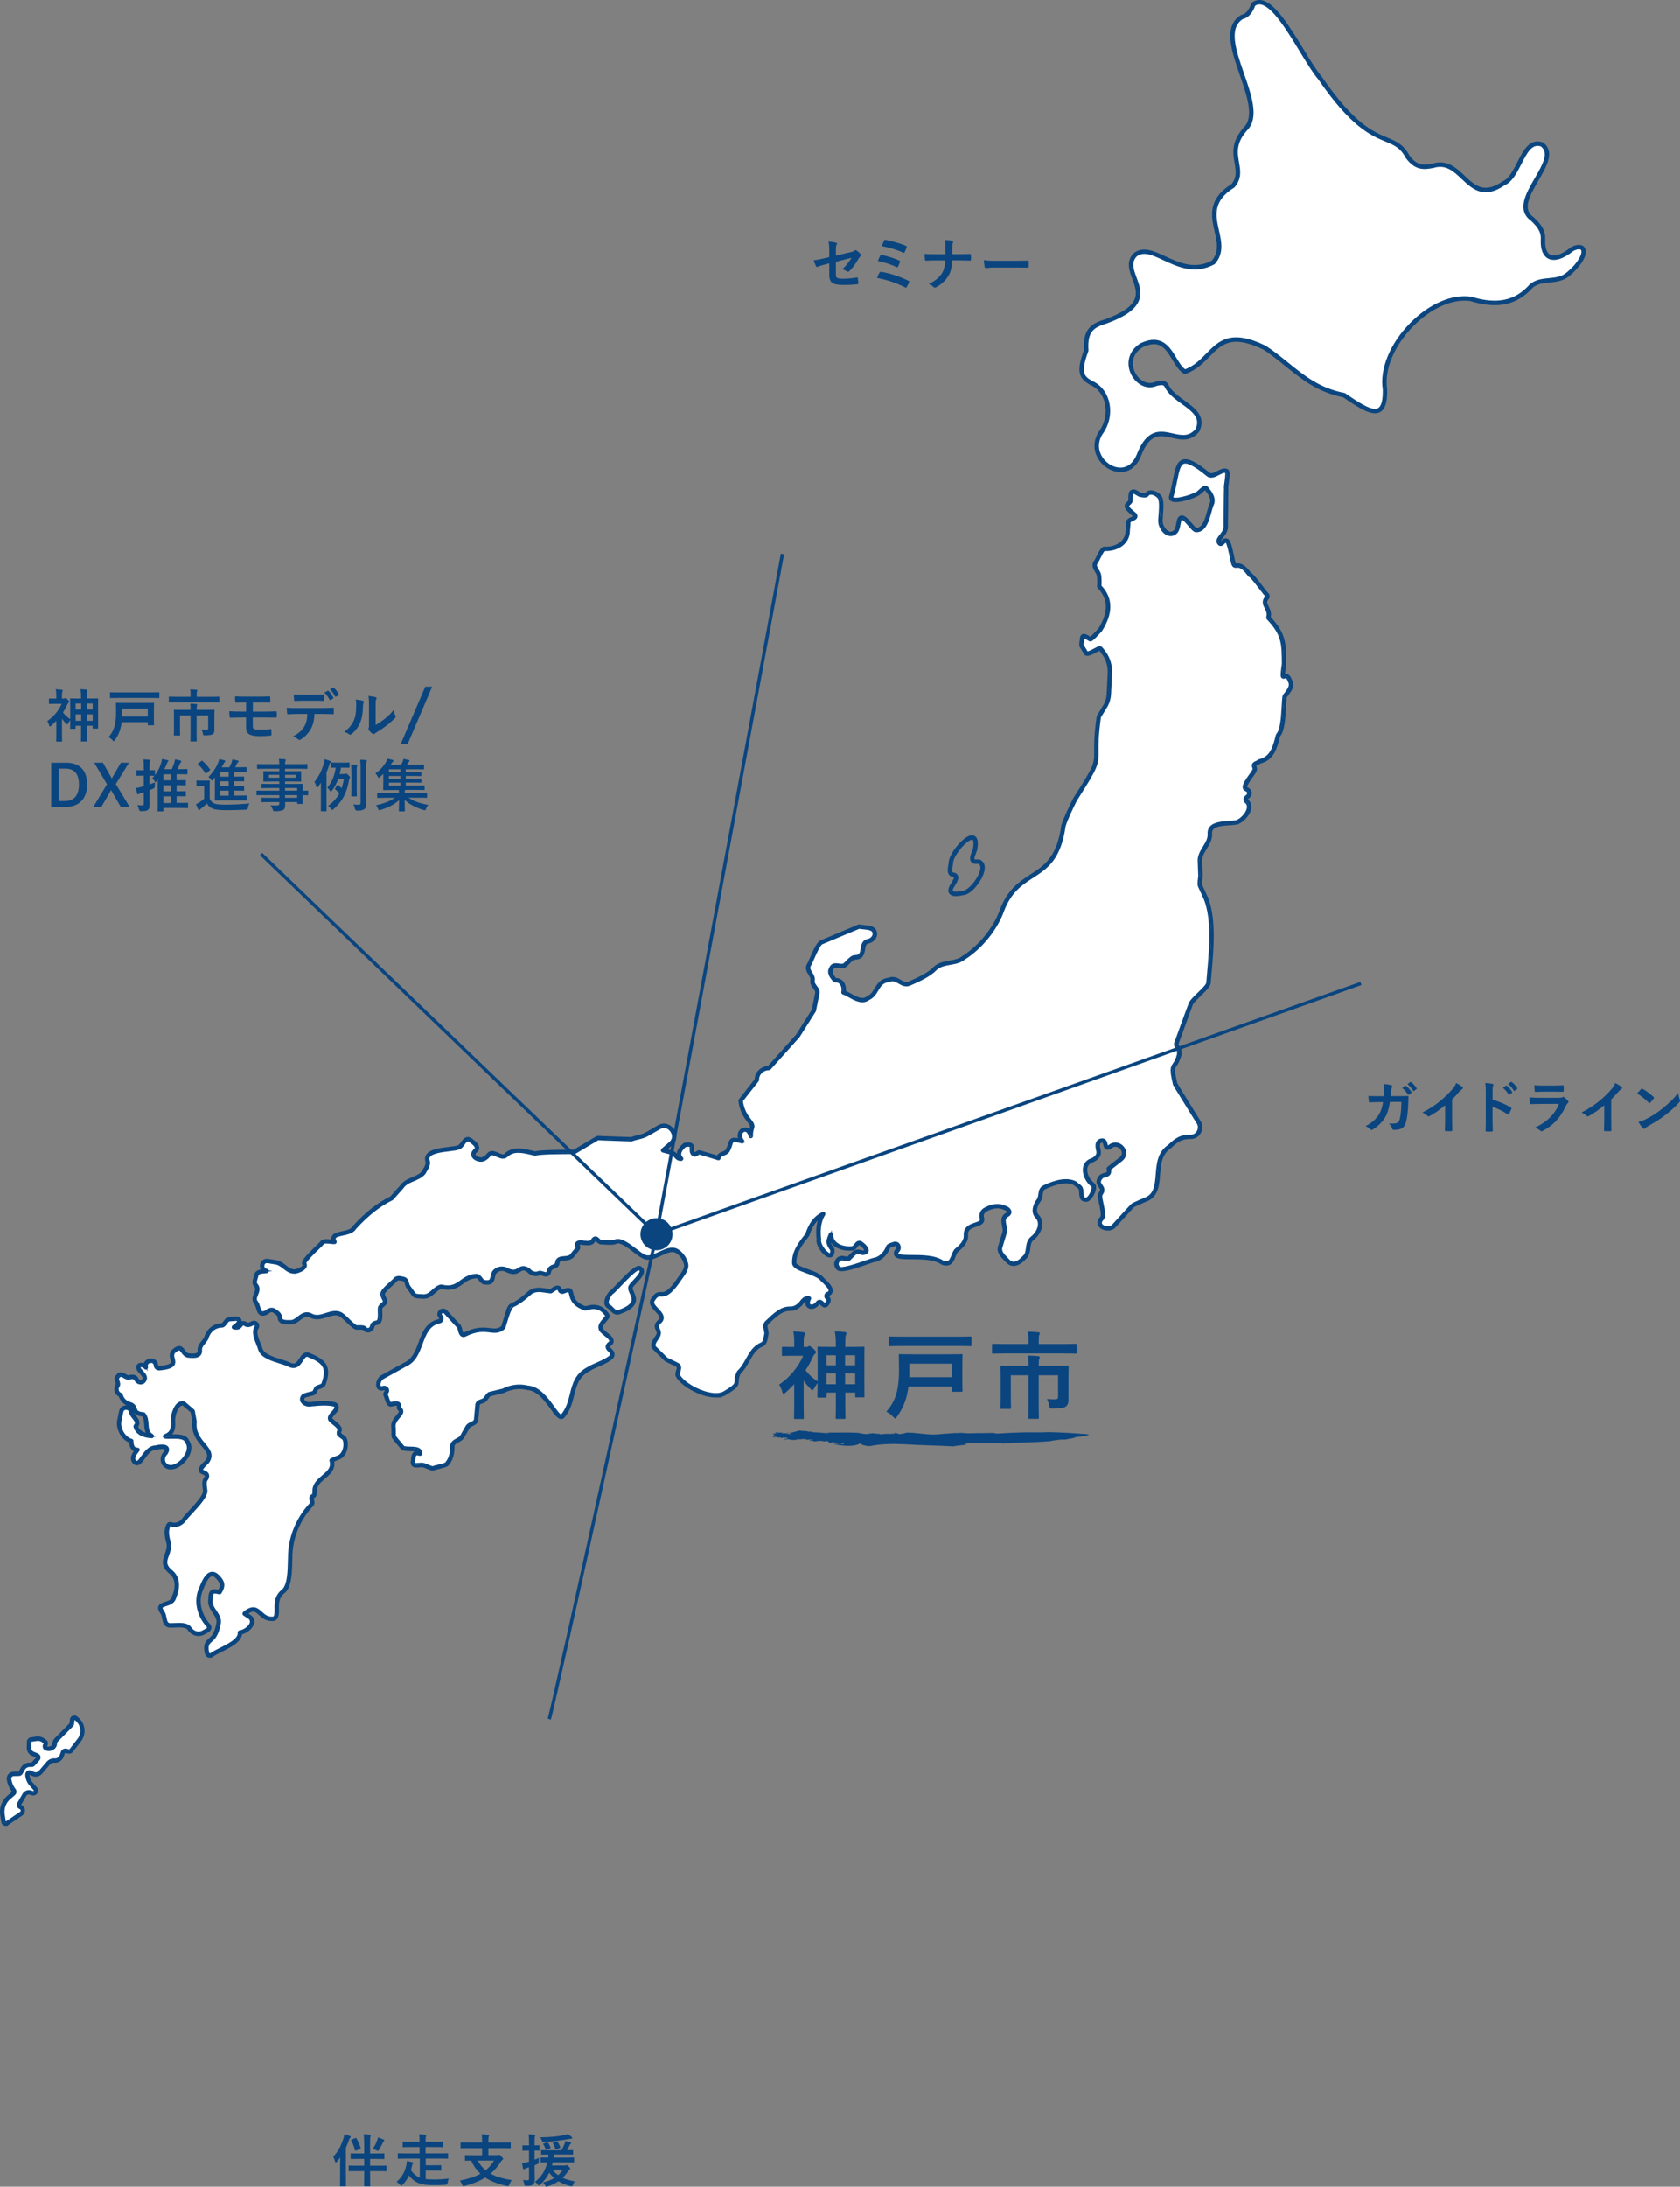 <?xml version="1.0" encoding="UTF-8"?><svg id="_レイヤー_2" xmlns="http://www.w3.org/2000/svg" viewBox="0 0 677.22 881.07"><rect x="0" y="0" width="677.22" height="881.07" fill="#808080" stroke="none"/><defs><style>.cls-1,.cls-2{fill:none;}.cls-1,.cls-2,.cls-3,.cls-4{stroke:#0a457f;stroke-miterlimit:10;}.cls-1,.cls-4{stroke-width:.69px;}.cls-2{stroke-width:1.34px;}.cls-5,.cls-3{fill:#0a457f;}.cls-3{stroke-width:1.23px;}.cls-4{fill:#fff;}</style></defs><g id="_デザイン"><path class="cls-4" d="M29.11,692.92l-.16,1.54c-.02.2-.11.39-.25.53l-6.06,6.13c-.36.36-.56.86-.56,1.37h0c0,.66-.34,1.28-.89,1.64l-.17.11c-.72.47-1.62.55-2.41.22h0c-.55-.23-.72-.93-.34-1.39h0c.33-.39.26-.98-.15-1.28l-.65-.49c-.76-.57-1.72-.82-2.67-.68l-2.28.33c-.43.06-.75.42-.76.86l-.06,2.45c-.03,1.07.61,2.04,1.6,2.44l1.59.64c.57.23.74.96.33,1.42l-1.84,2.05c-.17.18-.4.29-.65.3h-.86c-1.12.03-2.15.65-2.69,1.64l-.83,1.54c-.15.28-.44.46-.76.47l-2.11.04c-1.13.02-1.99,1.03-1.83,2.15h0c.23,1.6.86,3.11,1.84,4.39l.08.1c.28.37.23.9-.13,1.21l-1.88,1.63c-2.02,1.74-2.99,4.4-2.57,7.04l.45,2.79c.1.64.84.96,1.37.6l5.74-3.88c1.02-.69.83-2.25-.33-2.68h0c-.52-.19-.74-.8-.46-1.28l2.1-3.65c.49-.84,1.5-1.23,2.42-.91l.77.26c.37.12.77.04,1.06-.21h0c.46-.39.5-1.09.11-1.54l-1.88-2.15c-.72-.83-1.31-2.4-1.31-3.49h0c0-.76.56-1.12,1.25-.81l.99.45c1.06.48,2.3.2,3.05-.68l3.08-3.62c.64-.76,1.6-1.16,2.59-1.09h0c1.27.09,2.44-.68,2.86-1.89l.5-1.44c.12-.35.53-.63.9-.61.84.04,1.6.56,2.3.07.07-.05,2.02-2.56,3.46-4.46.97-1.29,1.38-2.93,1.14-4.53h0c-.25-1.67-1.17-3.16-2.54-4.14l-.12-.08c-.55-.4-1.33-.05-1.4.63Z"/><path class="cls-1" d="M2.31,735.37c-.19,0-.39-.04-.57-.12-.45-.2-.77-.6-.85-1.09l-.45-2.79c-.45-2.84.57-5.65,2.75-7.53l1.88-1.63c.14-.12.16-.32.05-.47l-.08-.1c-1.03-1.35-1.71-2.96-1.95-4.65-.1-.69.1-1.39.56-1.92.45-.53,1.11-.84,1.8-.85l2.11-.04c.12,0,.24-.07.3-.18l.83-1.54c.63-1.16,1.84-1.89,3.16-1.91h.86c.1-.01.19-.05.25-.13l1.84-2.05c.11-.12.09-.26.08-.31-.01-.05-.06-.18-.21-.24l-1.59-.64c-1.2-.48-1.98-1.67-1.94-2.96l.06-2.45c.02-.7.54-1.28,1.23-1.38l2.28-.33c1.1-.16,2.19.12,3.07.79l.65.49c.31.23.52.59.56.98.04.39-.08.79-.33,1.09-.1.12-.09.24-.07.3.03.11.1.19.2.24.62.26,1.34.2,1.91-.17l.17-.11c.4-.26.64-.7.64-1.18,0-.66.26-1.28.72-1.75l6.05-6.13c.05-.06.09-.13.1-.21l.16-1.54h0c.05-.52.37-.95.84-1.16.47-.21,1-.16,1.42.14l.11.08c1.48,1.06,2.49,2.7,2.76,4.51.26,1.74-.19,3.53-1.24,4.94-.03.04-3.34,4.41-3.57,4.58-.67.48-1.37.31-1.93.16-.25-.06-.48-.12-.71-.13-.13.02-.32.12-.36.25l-.5,1.44c-.5,1.43-1.89,2.36-3.41,2.25-.81-.06-1.61.28-2.14.9l-3.08,3.62c-.9,1.06-2.42,1.4-3.69.83l-.99-.45c-.15-.07-.29-.08-.37-.04-.07.05-.12.18-.12.35,0,.97.54,2.4,1.17,3.13l1.88,2.15c.29.33.43.75.4,1.19-.03.44-.23.83-.56,1.12-.44.38-1.05.5-1.59.31l-.77-.26c-.67-.23-1.42.05-1.77.67l-2.1,3.65c-.07.12-.05.23-.03.29.02.06.07.16.2.2.73.27,1.24.91,1.33,1.68s-.25,1.52-.89,1.96l-5.74,3.88c-.24.16-.52.25-.8.25ZM15.33,701.12c-.15,0-.29.01-.44.03l-2.28.33c-.17.02-.29.16-.29.33l-.06,2.45c-.02.84.49,1.61,1.26,1.92l1.59.64c.43.17.75.55.86,1,.11.45-.02.93-.33,1.28l-1.84,2.05c-.27.3-.65.47-1.05.48h-.86c-.92.02-1.77.54-2.21,1.35l-.83,1.54c-.25.45-.72.74-1.23.75l-2.11.04c-.38,0-.74.18-.99.47-.25.29-.36.68-.31,1.05.21,1.5.81,2.93,1.73,4.14l.08.1c.46.6.37,1.46-.2,1.95l-1.88,1.63c-1.89,1.63-2.78,4.08-2.38,6.54l.45,2.79c.03.17.15.24.2.26.05.02.19.07.33-.03l5.74-3.88c.31-.21.46-.55.42-.92-.05-.37-.28-.67-.63-.79-.4-.15-.71-.46-.85-.86-.14-.4-.11-.84.11-1.2l2.1-3.65c.61-1.06,1.9-1.55,3.06-1.16l.77.26c.18.06.39.02.53-.11.11-.1.18-.23.19-.37.01-.15-.04-.29-.13-.4l-1.88-2.15c-.81-.93-1.44-2.62-1.44-3.85,0-.55.23-1.01.62-1.26.39-.25.91-.27,1.41-.04l.99.45c.83.38,1.82.15,2.41-.54l3.08-3.62c.75-.88,1.89-1.37,3.05-1.28,1.02.07,1.97-.55,2.3-1.52l.5-1.44c.2-.58.83-1,1.44-.98.33.02.65.09.92.16.48.12.76.18,1,.03.29-.35,2.04-2.6,3.38-4.37.88-1.17,1.26-2.67,1.04-4.12-.23-1.51-1.08-2.89-2.32-3.78l-.11-.08c-.15-.1-.29-.06-.34-.03-.05.02-.18.1-.2.28l-.16,1.54c-.03.32-.18.63-.41.86l-6.06,6.13c-.26.26-.41.61-.41.99,0,.85-.43,1.63-1.14,2.09l-.17.11c-.87.56-1.96.66-2.92.26-.43-.18-.73-.54-.84-.99-.11-.45,0-.91.3-1.26.08-.1.09-.2.08-.26,0-.05-.03-.16-.14-.23l-.65-.49c-.53-.4-1.17-.61-1.82-.61Z"/><path class="cls-4" d="M258.09,511.16c-1.5-2.01-10.51,9.12-11.64,9.56-1.21,1.21-3.18,4.69-1,5.68,1.39.96,2.31,3.21,4.5,2.1,2.72-.99,6.72-2.84,5.22-6.45-.17-.78-1.63-3.02-.84-3.76.55-1.33,6.23-5.54,3.76-7.13Z"/><path class="cls-1" d="M248.82,529.37c-1.15,0-1.98-.86-2.67-1.59-.33-.34-.64-.67-.96-.9-.66-.32-1.08-.86-1.21-1.58-.3-1.66,1.07-3.94,2.1-4.96.05-.05.12-.1.19-.12.3-.15,1.58-1.5,2.71-2.69,3.9-4.11,7.04-7.22,8.69-7.14.32.02.6.15.8.38.45.32.72.74.78,1.25.18,1.5-1.52,3.28-3.01,4.86-.62.66-1.27,1.34-1.4,1.64-.03.07-.07.13-.13.19-.28.26.35,1.66.58,2.18.19.42.34.75.4,1.02.45,1.12.47,2.18.04,3.15-.91,2.07-3.63,3.26-5.59,3.97-.48.25-.92.35-1.32.35ZM246.78,521.17c-.88.91-1.94,2.8-1.73,3.94.07.38.27.63.64.8.03.01.06.03.08.05.43.3.81.69,1.17,1.07.99,1.03,1.61,1.59,2.77,1,1.84-.67,4.29-1.73,5.03-3.41.31-.71.29-1.48-.07-2.34-.01-.03-.02-.06-.03-.09-.04-.17-.19-.52-.35-.86-.51-1.13-1.14-2.53-.42-3.34.24-.48.83-1.1,1.56-1.87,1.13-1.19,2.84-2.99,2.72-3.98-.02-.14-.07-.32-.36-.51-.05-.04-.1-.08-.14-.13-.01-.01-.02-.02-.06-.02-.01,0-.02,0-.03,0-1.35,0-5.54,4.42-7.81,6.81-1.77,1.87-2.53,2.64-2.97,2.9ZM254.33,518.3h0,0Z"/><path class="cls-4" d="M242.15,535.22c-.49-1.35,1.78-3.38,2.44-4.33.75-.85-.41-1.77-.93-2.37-1.8-2.05-4.71-2.39-7.14-1.34l.04-.14-.59.19c-8.89-3.04-3.09-9.36-8.93-6.8-.56.2-1.18-.1-1.37-.67-.53-2.03-2.74.04-3.67.54-2.91-.26-6.18-1.53-8.78.96-9.7,8.68-6.02-.03-10.33,13.57h0c-3.96,3.57-6.63-1.55-15.65,2.98-1.55.58-1.67-2.1-2.05-2.95-.05-.16-.13-.3-.24-.42l-5.38-5.83c-1.12-1.24-3.11.39-2.1,1.73.66.64.67,1.79-.33,2.05-8.8,1.81-6.14,14.08-13.8,17.45,0,0-8.96,4.95-8.96,4.95-2.15.88-3,5.65.37,4.49,1.02-.17,1.66,1.06.94,1.8-.29.3-.38.74-.23,1.13.55.73.88,4.06,2.36,3.63,1.16-.33,3.4-.84,3.03,1.15-.04.45.28.81.61,1.07,1.37,1.76-3.56,3.73-2.83,7.3,0,0,.05,3.16.05,3.16-.23.54,3.3,4.23,3.48,4.7,1.31,1.39,7.43-.54,7.15,2.56-2.96-1.04-2.54,1.46-2.87,3.45-.12,2.07,3.01.77,4.1,1.13.66-.04,3.54,1.61,4.11,1.27.65-.37,5.24-1.13,5.52-1.81,1.71-2.02,2.16-4.27,2.13-6.84,0-2.52,2.92-2.32,3.95-4.05,0,0,2.21-3.88,2.21-3.88.86-1.51,3.47-1.17,3.5-3.34,0,0,.5-5.4.5-5.4.07-1.82,2.12-1.35,3-2.39.42-.35,1.4-2.17,2.01-2.2l5.38-1.31c3.03-1.56,6.49-2.06,9.81-1.21,7.67.37,12.01,14.25,14.26,11.29,5.39-6.62,2.05-14.86,10.9-19.13,1.05-.95,9.5-3.54,8.98-5.76-.02-1.54-2.96-2.12-1.32-3.88,3.43-2.2-3.14-4.46-3.36-6.48Z"/><path class="cls-1" d="M174.45,592.2c-.54,0-1.31-.31-2.42-.78-.5-.21-1.26-.53-1.46-.54-.05,0-.14-.01-.19-.03-.24-.08-.8-.02-1.29.03-.99.1-2.1.21-2.74-.41-.32-.31-.47-.75-.44-1.3.06-.39.09-.75.13-1.09.1-1.13.21-2.29,1.06-2.83.4-.26.9-.34,1.53-.23-.01-.02-.03-.03-.04-.05-.51-.56-1.98-.59-3.29-.62-1.47-.03-2.85-.06-3.53-.78-.05-.05-.09-.11-.11-.18-.07-.13-.62-.78-1.07-1.3-2.04-2.4-2.56-3.14-2.45-3.67-.03-1.75-.04-2.57-.03-2.98h-.01c-.44-2.16.89-3.74,1.96-5.01.89-1.06,1.27-1.59,1-2.01-.68-.55-.79-1.11-.76-1.49.05-.29.07-.59-.07-.72-.16-.14-.66-.32-2.27.14-1.53.45-2.14-1.48-2.54-2.76-.13-.41-.29-.92-.4-1.07-.03-.04-.06-.08-.07-.13-.23-.59-.09-1.26.34-1.71.24-.25.13-.53.09-.61-.04-.08-.18-.31-.51-.28-1.99.66-2.63-.55-2.78-.95-.53-1.41.38-3.88,2.07-4.58,0,0,8.83-4.88,8.9-4.92,3.44-1.52,4.67-4.84,5.98-8.36,1.48-4,3.02-8.13,7.98-9.15.18-.05.3-.16.34-.32.07-.25-.05-.58-.28-.8-.02-.02-.04-.04-.06-.06-.7-.93-.36-2,.34-2.58.7-.58,1.82-.71,2.6.16l5.37,5.82c.17.18.29.4.36.64.09.18.17.51.26.89.15.61.38,1.54.73,1.72.03.02.12.07.34-.02,4.98-2.5,8.19-2.1,10.54-1.81,1.95.24,3.25.4,4.83-.96.52-1.64.92-2.94,1.24-3.99,1.34-4.35,1.39-4.52,2.93-5.23,1-.46,2.68-1.22,6.27-4.44,2.25-2.14,4.97-1.72,7.38-1.34.57.09,1.11.17,1.65.23.14-.08.29-.19.47-.31.88-.6,1.98-1.35,2.91-1,.46.17.78.57.94,1.19.03.1.13.21.26.27.13.06.27.07.4.02,1.46-.64,2.32-.78,2.95-.47.66.33.83,1.04,1.02,1.87.37,1.62.88,3.82,5.15,5.34l.42-.13c.11-.04.22-.03.33,0,2.69-.98,5.6-.34,7.35,1.65.07.08.16.17.25.27.57.6,1.64,1.72.68,2.82-.13.2-.39.5-.68.84-.72.83-1.92,2.22-1.65,2.95.01.04.02.08.03.13.06.54,1.03,1.32,1.89,2.01,1.24,1,2.52,2.03,2.46,3.25-.03.63-.43,1.2-1.18,1.7-.54.59-.35.82.38,1.53.48.47,1.08,1.04,1.12,1.86.35,1.8-2.68,3.28-6.68,5.03-1.09.47-2.21.96-2.48,1.2-.04.03-.08.06-.13.09-5,2.41-5.9,6.03-6.94,10.21-.73,2.93-1.49,5.97-3.77,8.77-.39.51-.82.63-1.14.61-1.17-.01-2.33-1.62-3.94-3.83-2.34-3.24-5.55-7.67-9.62-7.87-.04,0-.07,0-.11-.02-3.08-.79-6.43-.37-9.43,1.17-.04.02-.08.03-.12.04l-5.38,1.31s-.06.01-.1.01c-.19.08-.74.85-1,1.21-.29.4-.48.67-.66.83-.44.5-1.06.71-1.6.89-.84.28-1.22.44-1.24,1.13l-.25,2.73c-.13,1.43-.21,2.22-.29,2.65h.04c-.02,1.61-1.2,2.15-2.14,2.59-.6.28-1.16.54-1.43,1.02,0,0-2.13,3.74-2.21,3.88,0,0,0,0,0,.01-.5.84-1.35,1.29-2.1,1.68-1.14.6-1.78.99-1.78,2.09.03,3.06-.65,5.27-2.22,7.14-.31.53-1.31.85-3.92,1.49-.72.17-1.6.39-1.78.49-.14.08-.3.12-.49.12ZM174.4,591.13s-.01,0-.02,0c0,0,.01,0,.02,0ZM170.63,589.8c.38.02.94.25,1.82.62.59.25,1.64.69,1.98.69.33-.16.96-.32,2.02-.58,1.02-.25,2.9-.71,3.25-1,.02-.03.04-.06.06-.09,1.43-1.69,2.03-3.63,2-6.48,0-1.83,1.31-2.51,2.36-3.07.68-.36,1.32-.69,1.66-1.27l.06.03c.22-.52.82-1.57,2.15-3.91.44-.78,1.23-1.15,1.92-1.47.95-.44,1.5-.73,1.51-1.61.01-.13.5-5.44.5-5.44.05-1.45,1.17-1.82,1.99-2.1.46-.15.9-.3,1.14-.59.02-.02.04-.05.07-.07.09-.08.33-.41.51-.66.68-.95,1.17-1.59,1.76-1.66l5.28-1.28c3.2-1.63,6.78-2.07,10.08-1.24,4.57.26,7.94,4.91,10.4,8.31,1.14,1.58,2.44,3.38,3.07,3.38.03,0,.12,0,.28-.2,2.14-2.63,2.87-5.54,3.57-8.36,1.06-4.25,2.06-8.26,7.47-10.9.41-.33,1.27-.71,2.7-1.33,1.89-.82,6.3-2.75,6.05-3.84,0-.04-.01-.08-.01-.12,0-.39-.39-.76-.79-1.15-.65-.62-1.73-1.67-.38-3.11.03-.03.07-.06.1-.09.47-.3.72-.6.74-.88.04-.66-1.12-1.59-2.05-2.34-1.1-.88-2.13-1.72-2.28-2.68-.42-1.32.9-2.85,1.87-3.97.26-.3.51-.59.65-.79.27-.32.12-.63-.61-1.4-.1-.11-.2-.21-.28-.3-1.53-1.74-4.15-2.22-6.52-1.2-.13.06-.29.06-.42,0l-.18.06c-.11.04-.23.03-.34,0-5-1.71-5.65-4.51-6.03-6.18-.13-.56-.24-1.04-.44-1.14-.19-.1-.7-.09-2.06.51-.45.16-.89.13-1.28-.06-.39-.19-.68-.52-.82-.94-.05-.18-.13-.43-.28-.48-.4-.15-1.39.52-1.92.88-.27.18-.51.34-.7.45-.09.05-.2.07-.31.06-.62-.06-1.27-.16-1.89-.25-2.37-.37-4.6-.72-6.47,1.06-3.73,3.34-5.5,4.15-6.56,4.63q-1.1.5-2.34,4.56c-.33,1.08-.75,2.44-1.29,4.15-.03.09-.08.18-.15.24-2,1.8-3.77,1.58-5.81,1.33-2.33-.29-5.23-.65-9.97,1.73-.61.23-1.03.12-1.29-.02-.79-.42-1.06-1.53-1.28-2.43-.08-.31-.15-.61-.22-.77-.05-.14-.09-.21-.14-.27l-5.38-5.83c-.37-.41-.82-.28-1.1-.05-.27.22-.48.63-.19,1.05.49.5.7,1.21.54,1.82-.14.55-.56.95-1.15,1.11-4.4.9-5.76,4.58-7.2,8.47-1.33,3.58-2.7,7.28-6.52,8.96v-.02c-.26.17-.68.4-1.36.77l-7.56,4.18c-1.15.48-1.86,2.31-1.52,3.21.06.17.26.69,1.45.28.03,0,.06-.02.09-.02.7-.11,1.36.22,1.69.84.33.63.22,1.36-.27,1.87-.13.13-.18.33-.13.5.2.3.34.76.52,1.32.27.87.7,2.2,1.2,2.04,1.14-.32,2.53-.6,3.3.11.41.38.55.94.42,1.67-.01.17.21.39.41.53.04.03.07.06.1.1.91,1.17-.06,2.32-.99,3.42-.97,1.15-2.07,2.45-1.73,4.1,0,.04.01.07.01.11,0,.13.05,3.15.05,3.15,0,.02,0,.04,0,.06.17.47,1.48,2,2.19,2.83.72.85,1.05,1.24,1.19,1.48.42.35,1.63.37,2.71.39,1.6.03,3.25.07,4.08.98.36.41.52.93.46,1.57-.01.17-.11.32-.25.41-.14.09-.32.11-.48.06-.69-.24-1.19-.28-1.45-.11-.4.26-.49,1.15-.57,2.02-.03.37-.07.75-.13,1.11,0,.16.03.31.11.39.28.27,1.2.18,1.88.11.62-.06,1.2-.12,1.65,0Z"/><path class="cls-4" d="M136.77,576.62c.73-1.65-2.14-3.19-3.05-4.13-2.74-2.02,4.12-4.39,1.32-6.57-2.95-.81-6.93-.43-9.96-.11-1.65.33-4.21-1.23-2.93-3.04.43-.7,3.1-1.09,3.81-1.34,1.37-.25.99-2.12,2.28-2.47.82-.29,2.15-.54,2.3-1.6,2.38-6.81-.1-8.98-6.21-11.46-3.04-.95-2.97,5.66-7.17,4.2-3.18-1.79-10.9-2.52-12.2-6.46-.57-2.24-3.23-6.52-1.5-8.79.23-.38.23-.86,0-1.24-1.49-1.81-2.72,1.42-4.83-.35-2.16-.6-1.16,2.24-4.32,1.47,1.2-.7,3.77-2.97.91-3.45-.73.22-3.23-.02-3.68.7-.49.46-1.3,1.99-2.04,2.04-3.16.05-5.55,2.15-6.36,5.15-.87,1.73-2.87,2.87-2.57,5.09-.01,2.46-3.02,1.99-4.64,1.88-2.67-.43-2.23-5.11-5.93-1.69-2.64,2.78,3.97,5.9-5.82,6.82-.68.05-1.27-.47-1.31-1.15-.22-3.04-4.93-2.13-4.09.77-1.14-1.45-3.79-1.32-2.7.91.59.94,2.83,2.58,2.16,3.91-.57,1.73-2.76,1.45-3.32-.13-.64-1.09-2.01-.88-3.05-.61-1.57.09-2.96-2.33-4.41-.38-1.15,1.21.69,2.52-.1,3.74-.89,1.35-.27,3.18,1.26,3.7.48,1.93,2.05,3.4,4,3.78,2.96,1.22.15,3.6,5.22,4.06,2.23,2.63-.11,6.87,3.35,8.69-2.65-.15-5.7-1.02-6.48-3.9,2.01-2.31-1.63-3.83-1.89-6.08-.47-2.02-3.57-1.94-3.93.1l-.83,3.98c-.45,3.09,1.76,7.08,4.87,7.89-.05,1.61.49,3.71,2.51,3.55-1.2,1.43-2.94,3.89-.69,5.28,2.26.94,3.75-6.13,8.08-6.15,1.81-.51,5.88-.96,3.96,2.16-1.11,1.02-1.45,2.62-.86,4.01,3.42,5.69,13.18-3.96,9.51-8.56-.8-2.98-6.73-1.74-8.85-2.14,3.29-1.23,3.27-3.55,3.12-6.6.06-2.29,1.51-7.32,4.35-6.64.46.44,3.24,2.72,3.62,3.12l.76,4.23c-.97,8.9,9.1,10.81,4.96,16.23-6.22,5.66,1.65,2.78-.25,6.7-1.1,1.08-.57,3.14-.45,4.48.85,2.99-7.06,9.81-8.42,12-1.28,1.77-3.41,2.67-5.52,1.87-.3-.07-.61.07-.75.35-1.34,2.29-.56,5.19.08,7.58.54,4.72-4.42,7.29,1.1,11.58,2.79,2.53,2.48,6.58,1.04,9.73-.75,4.25-8.09,1.78-4.65,6.43,1.11,1.78.27,5.13,3.25,5.1,2.03.06,6.18-.74,7.54,1.28,1.19,1.85,3.56,2.73,5.56,1.63.94-.58,3.25-1.3,2.14-2.8-3.64-3.92-5.34-9.89-2.97-14.89.99-2.43,3.15-8.28,6.51-4.86,2.15,2.12,2.6,3.64.86,6.28-3.01-.85-3.62-.13-3.57,2.89-.82,3.87,4.09,6.16,3.19,9.83-1.45,7.76-4.61,5.68-4.89,9.51.03,1.25.08,4.09,2.11,3.11,2.41-2,11.94-4.89,11.41-9.1,2.48-.26,6.48-3.5,4.33-5.99,0,0-2.41-1.62-2.41-1.62,5.81-4.9,5.75,2.38,11.2,2.07,2.57.23,1.47-4.91,1.84-6.26.08-1.77.9-3.43,2.25-4.57,3.97-2.65,2.63-13.52,3.32-17.48.7-6.43,3.84-12.95,8.27-17.64,1.23-1.03-.85-2.75.67-3.47.76-.23.63-1.3.68-1.91-.22-5.57,8.64-6.62,6.85-12.5l2.36-1.01c2.8-.71,3.85-4.83,2.98-7.34-.42-1.44-3.06-1.46-2.26-3.43Z"/><path class="cls-1" d="M84.53,667.63c-.28,0-.54-.07-.78-.22-1.05-.65-1.1-2.49-1.12-3.59,0-.02,0-.07,0-.09.14-1.86.93-2.54,1.76-3.27,1.04-.91,2.34-2.04,3.14-6.31.4-1.63-.51-2.99-1.47-4.42-1.01-1.51-2.15-3.22-1.73-5.36-.02-1.56.14-2.72.91-3.32.62-.48,1.49-.52,2.96-.15,1.25-2.05.99-3.28-1-5.26-.69-.7-1.31-.98-1.89-.86-1.62.32-2.91,3.5-3.6,5.21l-.13.33c-2.43,5.15-.31,10.9,2.87,14.32.39.52.51,1,.4,1.47-.22.91-1.25,1.44-2.08,1.86-.21.11-.41.21-.57.31-2.18,1.2-4.88.42-6.31-1.8-.88-1.31-3.53-1.17-5.47-1.07-.6.03-1.16.06-1.63.05h-.05c-2.37,0-2.75-1.89-3.05-3.41-.14-.71-.28-1.43-.6-1.95-.86-1.16-1.16-2.02-.92-2.74.29-.91,1.31-1.23,2.38-1.57,1.39-.44,2.83-.9,3.11-2.51,0-.04.02-.09.04-.13,1.29-2.83,1.73-6.71-.91-9.11-3.8-2.96-2.92-5.38-2.06-7.71.47-1.28.96-2.61.79-4.17-.66-2.47-1.44-5.49-.01-7.96.24-.47.8-.74,1.34-.61,1.82.68,3.74.02,4.95-1.66.42-.67,1.39-1.72,2.63-3.04,2.48-2.66,6.22-6.69,5.72-8.48,0-.03-.02-.07-.02-.1-.02-.22-.05-.47-.09-.73-.18-1.35-.4-3.03.63-4.12.15-.32.28-.72.18-.99-.11-.31-.57-.5-1.01-.69-.61-.27-1.3-.57-1.43-1.32-.14-.87.6-1.96,2.56-3.75,1.71-2.26.71-3.67-1.35-6.16-1.88-2.27-4.22-5.1-3.75-9.69l-.71-3.98c-.33-.31-1.18-1.02-1.87-1.6-.64-.54-1.21-1.02-1.5-1.28-.45-.07-.87.04-1.28.36-1.39,1.07-2.22,4.1-2.27,5.79.12,2.24.23,4.57-1.7,6.13.15,0,.31,0,.47,0,2.6-.05,6.16-.11,6.92,2.35,1.07,1.41,1.15,3.33.23,5.4-1.35,3.04-4.45,5.54-7.05,5.7-1.55.1-2.81-.6-3.65-2-.01-.02-.02-.04-.03-.07-.67-1.57-.29-3.39.94-4.57.36-.6.48-1.07.32-1.28-.39-.51-2.26-.42-3.7-.01-.05.01-.1.02-.15.02-2.09,0-3.48,1.96-4.71,3.68-1.11,1.55-2.15,3.02-3.58,2.43-.03-.01-.05-.02-.08-.04-.75-.46-1.19-1.08-1.31-1.82-.19-1.2.5-2.47,1.26-3.49-.35-.11-.66-.3-.92-.55-.88-.84-1.07-2.2-1.1-3.03-3.29-1.14-5.31-5.33-4.87-8.38l.83-4.01c.24-1.34,1.4-1.98,2.44-2.01,1.04-.03,2.24.55,2.55,1.89.09.78.65,1.48,1.19,2.16.9,1.13,2,2.51.77,4.16.63,1.83,2.37,2.66,4.15,3.02-.82-1.13-.91-2.54-.99-3.83-.09-1.33-.17-2.58-.91-3.58-2.86-.3-3.38-1.27-3.77-2.49-.2-.64-.36-1.15-1.32-1.56-2.04-.42-3.69-1.93-4.29-3.9-.76-.34-1.33-.98-1.6-1.77-.3-.89-.18-1.85.34-2.64.21-.33.11-.68-.1-1.27-.24-.7-.58-1.65.26-2.54,1.15-1.56,2.49-.81,3.38-.31.47.27.92.52,1.33.52h.01c.79-.2,2.69-.65,3.6.88.02.03.03.06.04.09.23.65.8.95,1.27.95h.01c.28,0,.78-.11,1.01-.81,0-.03.02-.05.03-.07.31-.62-.62-1.64-1.31-2.38-.34-.37-.64-.69-.83-.99-.79-1.6.03-2.28.3-2.44.61-.39,1.49-.32,2.26.07.1-.5.35-.94.75-1.3.78-.71,2-.93,2.97-.54.88.35,1.43,1.16,1.51,2.2.01.19.09.35.23.47.14.12.32.18.5.17,2.79-.26,4.45-.74,4.93-1.41.27-.39.16-.88-.04-1.66-.27-1.04-.61-2.34.57-3.58,1.13-1.04,2.01-1.49,2.78-1.4.89.09,1.4.8,1.89,1.48.49.68.95,1.32,1.74,1.44l.39.03c1.04.08,2.6.21,3.26-.4.23-.21.35-.52.36-.94-.21-1.69.73-2.84,1.56-3.86.4-.49.78-.95,1.04-1.46.91-3.29,3.6-5.44,6.86-5.5.23-.01.82-.81,1.07-1.15.21-.28.39-.52.56-.7.49-.66,1.7-.72,2.88-.78.43-.02.88-.04,1.06-.1.08-.02.16-.03.25-.01,1.03.17,1.61.59,1.74,1.25.14.75-.44,1.55-1.11,2.18.25-.13.41-.35.58-.59.39-.52.91-1.23,2.26-.85.07.02.14.06.2.11.81.68,1.36.42,2.12.06.75-.36,1.79-.85,2.78.36.02.02.03.04.05.07.33.55.33,1.24,0,1.79-1.13,1.48-.07,4.09.77,6.19.32.8.63,1.56.79,2.18.78,2.37,4.46,3.51,7.7,4.52,1.6.5,3.11.97,4.19,1.57,1.72.57,2.49-.39,3.56-2.05.83-1.28,1.76-2.73,3.55-2.17,6.41,2.61,9.02,5.08,6.57,12.11-.21,1.19-1.45,1.59-2.28,1.86-.13.04-.26.08-.37.12-.4.11-.55.41-.77.93-.25.57-.59,1.35-1.54,1.55-.23.08-.57.16-.99.25-.62.14-2.28.53-2.5.85-.32.46-.35.85-.1,1.24.44.68,1.61,1.15,2.45.98,3.6-.39,7.31-.69,10.22.12.07.02.13.05.19.1.54.42.84.91.89,1.45.08,1.01-.72,1.88-1.49,2.73-.57.62-1.21,1.32-1.16,1.79,0,.07.03.29.44.58.02.02.05.04.07.06.19.2.52.45.87.72,1.27,1,3.01,2.36,2.29,4-.29.71-.01.94.82,1.49.58.38,1.23.8,1.46,1.58.58,1.68.36,3.96-.56,5.66-.67,1.23-1.62,2.04-2.77,2.35l-1.89.81c.71,3.18-1.52,5.09-3.5,6.79-1.82,1.56-3.55,3.03-3.45,5.38-.01.17-.01.29-.02.41-.02.64-.05,1.71-1.01,2.03-.28.14-.31.26-.1,1.03.18.65.44,1.63-.42,2.35-4.37,4.63-7.41,11.11-8.08,17.29-.19,1.12-.22,2.75-.26,4.65-.1,4.98-.22,11.18-3.29,13.23-1.19,1.01-1.94,2.53-2.01,4.14,0,.04,0,.08-.02.12-.08.31-.07,1-.06,1.68.03,1.7.07,3.62-.9,4.53-.37.35-.85.5-1.41.46-2.48.12-3.96-1.22-5.14-2.3-1.51-1.38-2.54-2.32-5.13-.36.7.47,1.76,1.18,1.79,1.2.04.03.08.06.11.1.78.9.96,1.96.51,3.08-.72,1.83-2.93,3.32-4.69,3.72-.11,3.07-4.55,5.29-8.16,7.1-1.44.72-2.81,1.41-3.47,1.96-.03.03-.07.05-.11.07-.35.17-.69.25-.99.25ZM86.59,641.75c-.31,0-.53.06-.68.17-.36.27-.5,1.04-.48,2.5,0,.04,0,.08-.01.12-.36,1.72.57,3.11,1.56,4.59,1.05,1.57,2.14,3.2,1.63,5.26-.86,4.61-2.38,5.93-3.49,6.9-.77.67-1.28,1.12-1.39,2.53.02.63.06,2.34.61,2.67.15.09.37.07.67-.07.77-.62,2.1-1.29,3.62-2.05,3.32-1.66,7.86-3.94,7.54-6.52-.02-.15.02-.29.11-.41s.22-.19.37-.2c1.47-.15,3.67-1.55,4.29-3.12.29-.73.19-1.37-.31-1.95-.32-.2-.96-.62-2.32-1.54-.14-.1-.23-.25-.24-.42,0-.17.06-.34.19-.45,3.74-3.16,5.47-1.58,7.14-.06,1.15,1.04,2.34,2.13,4.39,2.01.03,0,.05,0,.08,0,.35.03.52-.08.61-.17.62-.57.58-2.39.56-3.71-.01-.78-.03-1.46.08-1.92.1-1.9.99-3.68,2.44-4.91,2.65-1.77,2.77-7.91,2.86-12.38.04-1.94.07-3.61.27-4.78.69-6.37,3.83-13.08,8.41-17.92.34-.29.3-.6.11-1.27-.18-.65-.48-1.75.71-2.32.02-.01.05-.02.08-.03.23-.07.26-.51.28-1.03,0-.15,0-.29.02-.41-.12-2.8,1.98-4.6,3.83-6.18,2.09-1.79,3.89-3.33,3.04-6.11-.08-.27.05-.55.31-.66l2.36-1.01s.05-.02.08-.03c1.09-.28,1.76-1.14,2.12-1.82.77-1.42.97-3.4.48-4.81-.12-.42-.56-.7-1.02-1-.75-.49-1.88-1.23-1.23-2.82,0,0,0-.01,0-.02.39-.87-.97-1.93-1.97-2.71-.37-.29-.7-.55-.94-.79-.51-.38-.79-.83-.84-1.33-.09-.96.69-1.81,1.44-2.63.59-.64,1.26-1.37,1.21-1.9-.02-.2-.15-.41-.39-.62-2.71-.71-6.25-.42-9.65-.06-1.24.25-2.85-.41-3.53-1.47-.49-.76-.45-1.65.11-2.43.37-.62,1.6-.94,3.16-1.31.38-.09.74-.17.91-.23.03-.01.06-.02.09-.02.38-.07.52-.32.78-.92.25-.58.57-1.3,1.45-1.54.08-.03.22-.08.36-.12.83-.26,1.46-.51,1.54-1.03,0-.03.01-.07.02-.1,2.18-6.23.35-8.24-5.9-10.78-.86-.26-1.35.32-2.27,1.74-.93,1.44-2.2,3.4-4.88,2.47-.03-.01-.06-.02-.09-.04-.98-.55-2.46-1.01-4.02-1.5-3.49-1.09-7.45-2.33-8.42-5.26-.15-.59-.44-1.31-.75-2.08-.95-2.36-2.13-5.29-.66-7.21.08-.15.09-.39-.02-.59-.42-.49-.69-.39-1.44-.03-.75.36-1.88.9-3.19-.13-.53-.13-.66.04-.99.48-.45.61-1.14,1.52-3.21,1.02-.22-.05-.38-.23-.41-.45-.03-.22.07-.44.26-.55,1.02-.6,2.01-1.66,1.94-2.07-.02-.11-.26-.26-.74-.36-.3.06-.72.08-1.18.1-.56.03-1.86.09-2.05.33-.02.04-.05.07-.09.1-.12.11-.3.36-.48.6-.53.72-1.14,1.54-1.9,1.59-2.85.05-5.09,1.87-5.87,4.75,0,.04-.02.07-.04.1-.32.63-.76,1.18-1.19,1.71-.8.98-1.49,1.83-1.32,3.07,0,.02,0,.05,0,.08,0,.75-.24,1.35-.71,1.78-1.01.93-2.79.78-4.09.68l-.43-.03c-1.29-.2-1.96-1.14-2.5-1.89-.39-.54-.72-1-1.12-1.04-.3-.03-.86.14-1.9,1.09-.73.77-.52,1.59-.28,2.53.21.82.45,1.74-.13,2.56-.69.99-2.46,1.57-5.73,1.87-.49.03-.95-.12-1.3-.43-.36-.31-.57-.75-.6-1.22-.04-.63-.33-1.06-.83-1.26-.58-.24-1.36-.09-1.83.34-.29.26-.59.73-.36,1.51.07.25-.04.52-.27.64-.23.12-.52.06-.68-.15-.55-.69-1.5-.88-1.85-.65-.3.19-.02.81.07.99.11.16.38.46.68.78.89.97,2.11,2.29,1.5,3.58-.32.93-1.09,1.51-2.02,1.52,0,0-.02,0-.03,0-1,0-1.9-.64-2.28-1.61-.36-.57-1.09-.67-2.42-.32-.03,0-.07.01-.1.02-.75.04-1.41-.33-1.99-.66-.99-.56-1.41-.75-2.01.06-.39.42-.33.73-.07,1.48.22.64.5,1.43-.02,2.23-.33.51-.41,1.12-.22,1.69.19.57.63,1.01,1.2,1.2.17.06.31.2.35.38.42,1.71,1.83,3.04,3.57,3.37.04,0,.07.02.1.03,1.48.61,1.76,1.52,2,2.26.27.85.48,1.53,3.06,1.76.14.01.27.08.37.19,1.1,1.3,1.2,2.86,1.3,4.38.12,1.77.22,3.3,1.88,4.18.23.12.34.38.27.63-.07.25-.31.41-.56.4-3.86-.22-6.27-1.71-6.98-4.3-.05-.18,0-.36.11-.5.89-1.02.41-1.74-.61-3.01-.64-.8-1.29-1.63-1.41-2.65-.17-.74-.9-.99-1.45-.99-.56.01-1.26.32-1.4,1.12l-.83,4c-.43,2.94,1.79,6.55,4.48,7.26.25.06.41.29.41.54-.03,1.16.25,2.14.76,2.63.3.28.68.41,1.16.37.22-.01.43.1.53.29.1.2.07.43-.07.6-.45.54-1.83,2.18-1.63,3.39.07.41.32.75.77,1.04.57.2,1.23-.66,2.24-2.07,1.3-1.82,2.91-4.08,5.52-4.14.62-.17,3.77-.93,4.79.42.47.62.37,1.49-.3,2.57-.03.04-.06.08-.09.11-.93.85-1.22,2.2-.75,3.36.63,1.03,1.51,1.51,2.63,1.44,2.19-.13,4.94-2.4,6.12-5.06.44-1,1.02-2.9-.15-4.36-.05-.06-.08-.13-.1-.2-.47-1.75-3.47-1.69-5.88-1.65-1.02.02-1.9.03-2.54-.09-.24-.04-.42-.24-.44-.49-.02-.24.12-.47.35-.56,2.88-1.08,2.93-2.91,2.77-6.06.05-1.92.94-5.32,2.69-6.67.7-.54,1.51-.72,2.33-.52.09.02.18.07.25.14.19.19.89.77,1.57,1.34,1.11.94,1.85,1.57,2.07,1.79.07.08.12.18.14.28l.76,4.23c0,.05.01.1,0,.15-.46,4.18,1.64,6.72,3.5,8.95,1.91,2.3,3.71,4.47,1.35,7.55-.02.03-.04.05-.07.07-2.19,2-2.28,2.65-2.26,2.8.03.16.45.35.79.49.59.25,1.32.57,1.6,1.31.2.53.11,1.16-.26,1.92-.03.06-.06.11-.11.15-.72.71-.53,2.13-.38,3.27.03.25.07.5.09.72.61,2.39-3.04,6.31-5.98,9.47-1.15,1.23-2.14,2.3-2.52,2.91-1.53,2.12-3.95,2.93-6.17,2.09.01,0-.04.03-.07.09-1.23,2.11-.52,4.79.11,7.16,0,.03.02.09.03.12.21,1.84-.35,3.36-.84,4.71-.85,2.33-1.47,4.01,1.74,6.51,3.08,2.8,2.65,7.15,1.23,10.33-.43,2.2-2.4,2.83-3.84,3.29-.76.24-1.56.49-1.68.87-.06.19-.04.67.79,1.79.45.72.61,1.54.77,2.34.33,1.66.57,2.53,2,2.53h.04c.45.01.99-.02,1.57-.05,2.19-.11,5.2-.27,6.43,1.56,1.12,1.74,3.2,2.36,4.85,1.46.16-.1.38-.21.63-.34.56-.29,1.42-.72,1.52-1.14.01-.05.05-.21-.18-.52-4.08-4.39-5.31-10.62-3.03-15.45l.12-.3c.82-2.03,2.2-5.44,4.4-5.87.96-.19,1.93.2,2.88,1.16,2.11,2.09,2.94,3.9.93,6.96-.13.2-.38.29-.6.22-.74-.21-1.3-.31-1.71-.31ZM111.65,646h0,0Z"/><path class="cls-4" d="M638.08,100.3c-.39-.73-1.81-1.27-4.38.1-6.6,5.34-12.22,4.82-11.7-4.21.09-3.62-2.18-5.86-4.17-7.84-10.63-7.22,12.47-23.6,3.77-30.14-7.78-2.8-8.95,12.9-15.41,15.62-14.5,9.99-16.26-10.84-28.63-7.01-3.39.6-6.59,1.16-10.14-3.67-2.3-4.32-5.04-5.45-8.51-6.89-5.76-2.38-13.64-5.65-26.73-24.73-7.3-8.49-18.93-35.73-26.92-29.82-1.42,3.92-3.17,4.83-4.63,5.17-12.48,7.76,10.66,35.12,1.7,44.76-9.3,10.13.52,16.13-5.26,23.18-16.3,10.07.05,21.84-7.99,30.91-7.47,4.01-13.98,1-19.71-1.66-4.65-2.15-8.66-4.02-11.93-1.25-6.82,7.72,13.31,17.56-11.42,26.58-4.72,1.52-8.8,2.83-8.16,11.8-3.47,9.3-1.61,10.94,1.98,13.04,7.04,3.06,8.75,12.69,4.33,19.46-8.06,10.84,9.46,23.1,14.87,9.76,6.72-17.67,16.29-1.3,23.64-10.14,4.03-8.56-9.08-10.97-12.39-17.74-.76-1.75-2.46-1.37-4.27-.97-7.49,3.38-15.37-9.46-5.94-15.5,11.5-5.54,12.33,7.71,17.55,10.65,12.14-4.33,11.72-19.58,32.11-9.7,10.75,7.01,17.48,16.33,32.01,19.14,9.98,6.86,16.83,10.97,16.51-2.32-2.61-16.9,18.16-38.77,34.53-36.48,10.77,3.3,18.35,1.67,24.53-5.24,4.44-3.61,10.49-.74,15.07-4.94,4.33-3.61,6.89-8.06,5.69-9.91Z"/><path class="cls-1" d="M451.6,189.84c-3.47,0-7.07-2.27-8.88-5.64-1.87-3.49-1.51-7.44,1.01-10.82,2.26-3.47,2.93-7.88,1.76-11.77-.96-3.19-3.04-5.63-5.87-6.86-4.13-2.41-5.69-4.54-2.32-13.62-.63-9.29,3.82-10.72,8.54-12.24,6.53-2.38,10.38-4.99,11.76-7.98,1.32-2.85.23-5.78-.82-8.61-1.23-3.31-2.5-6.74.24-9.84.02-.02.04-.04.06-.05,3.53-2.99,7.89-.97,12.5,1.17,5.6,2.6,11.94,5.53,19.14,1.72,3.15-3.62,2.22-7.75,1.23-12.11-1.35-6-2.89-12.79,6.74-18.78,2.34-2.9,1.88-5.59,1.34-8.69-.69-4.03-1.48-8.6,3.88-14.44,4.02-4.33,1.06-12.86-1.79-21.12-3.31-9.55-6.73-19.43.21-23.74.05-.03.11-.06.17-.07,1.35-.31,2.9-1.12,4.24-4.82.04-.1.1-.19.19-.25,1.11-.82,2.34-1.1,3.65-.85,5.27,1.03,11.25,10.86,16.54,19.53,2.73,4.48,5.31,8.71,7.46,11.22,13.03,19,20.83,22.23,26.52,24.58,3.56,1.47,6.37,2.64,8.76,7.1,3.34,4.52,6.24,4.01,9.59,3.42,5.77-1.79,9.33,1.58,12.78,4.84,4.1,3.88,7.98,7.54,15.63,2.26.03-.02.06-.04.1-.05,2.57-1.08,4.32-4.52,6.02-7.86,2.39-4.7,4.88-9.55,9.79-7.78.05.02.1.04.14.08,4.56,3.42,1.21,9.19-2.03,14.78-3.54,6.1-6.88,11.87-1.76,15.35.03.02.05.04.08.06,2.08,2.06,4.43,4.39,4.34,8.24-.2,3.57.55,5.89,2.18,6.73,1.94.99,5.08-.08,8.63-2.95.03-.02.06-.04.09-.06,1.97-1.04,3.23-1,3.95-.78.52.16.93.48,1.16.89,1.49,2.36-1.78,7.24-5.81,10.61-2.5,2.3-5.41,2.58-8.21,2.85-2.48.24-4.83.47-6.82,2.07-6.33,7.07-14.06,8.73-25.02,5.38-7.26-1-15.95,2.84-23.27,10.26-7.76,7.88-11.83,17.69-10.61,25.6.13,5.05-.72,7.86-2.67,8.92-3.03,1.64-7.96-1.44-14.59-6-10.21-2-16.51-7.09-23.17-12.48-2.8-2.27-5.7-4.61-8.92-6.71-13.08-6.33-17.27-2.07-22.11,2.87-2.6,2.64-5.28,5.38-9.51,6.89-.15.05-.31.04-.45-.04-1.82-1.03-3.08-3.12-4.42-5.33-2.73-4.54-5.32-8.83-12.63-5.3-4.84,3.1-4.62,7.81-2.95,10.9,1.6,2.96,5.01,5.16,8.43,3.62.03-.02.07-.03.11-.04,1.85-.41,3.95-.88,4.89,1.29,1.19,2.44,3.84,4.36,6.39,6.21,4.26,3.09,8.67,6.28,5.98,11.98-.02.04-.04.08-.07.12-3.34,4.02-7.1,3.17-10.73,2.34-4.69-1.06-9.13-2.07-12.82,7.65-1.54,3.8-4.21,5.99-7.53,6.17-.14,0-.28.01-.42.01ZM457.83,103.22c-2.27,2.6-1.22,5.43-.01,8.71,1.13,3.04,2.29,6.19.79,9.45-1.51,3.26-5.56,6.05-12.4,8.55-4.71,1.52-8.42,2.71-7.8,11.25,0,.08,0,.16-.03.23-3.48,9.32-1.4,10.54,1.75,12.38,3.07,1.33,5.37,4.01,6.42,7.51,1.26,4.2.54,8.95-1.91,12.71-2.27,3.06-2.61,6.58-.94,9.68,1.69,3.15,5.1,5.21,8.28,5.05,2.87-.15,5.2-2.1,6.57-5.48,4.03-10.58,9.36-9.38,14.07-8.31,3.45.78,6.71,1.52,9.61-1.92,2.24-4.84-1.43-7.5-5.67-10.57-2.67-1.93-5.42-3.93-6.74-6.64-.56-1.29-1.68-1.12-3.61-.69-4,1.77-7.94-.73-9.78-4.12-2.04-3.77-1.79-9.06,3.38-12.36,8.27-3.98,11.5,1.38,14.09,5.69,1.2,1.99,2.34,3.88,3.81,4.82,3.86-1.44,6.4-4.03,8.86-6.54,4.93-5.02,9.59-9.76,23.43-3.05,3.33,2.17,6.25,4.53,9.07,6.81,6.58,5.32,12.8,10.35,22.8,12.28.07.01.14.04.21.09,6.15,4.23,11.06,7.35,13.55,6,1.53-.83,2.21-3.4,2.11-7.86-1.27-8.18,2.91-18.34,10.91-26.46,7.57-7.68,16.63-11.63,24.24-10.57.03,0,.06.01.08.02,10.54,3.23,17.93,1.66,23.96-5.08.02-.02.04-.04.06-.06,2.25-1.83,4.89-2.09,7.44-2.33,2.75-.27,5.35-.52,7.6-2.59,4.43-3.7,6.51-7.82,5.6-9.22,0-.01-.02-.03-.02-.04-.09-.16-.27-.3-.53-.38-.42-.13-1.37-.21-3.07.68-3.94,3.17-7.41,4.25-9.77,3.04-1.43-.73-3.07-2.67-2.78-7.74.08-3.34-2.07-5.49-3.98-7.39-5.9-4.05-1.98-10.81,1.47-16.76,3.12-5.38,6.07-10.46,2.38-13.31-3.96-1.36-6.01,2.64-8.37,7.28-1.78,3.48-3.61,7.09-6.52,8.34-8.35,5.72-12.72,1.6-16.95-2.4-3.37-3.18-6.55-6.19-11.78-4.57-3.47.62-6.99,1.24-10.74-3.87-.02-.02-.03-.04-.04-.07-2.21-4.15-4.74-5.19-8.23-6.64-5.82-2.41-13.8-5.71-26.97-24.93-2.18-2.53-4.78-6.8-7.53-11.32-5.17-8.48-11.02-18.09-15.82-19.02-.97-.19-1.84,0-2.67.56-1.48,4-3.37,4.97-4.87,5.33-6.1,3.88-2.98,12.88.32,22.41,2.97,8.56,6.03,17.41,1.57,22.21-4.99,5.44-4.29,9.55-3.6,13.51.56,3.25,1.09,6.33-1.63,9.64-.04.05-.08.09-.13.12-9.05,5.59-7.67,11.73-6.33,17.66,1.01,4.47,2.05,9.09-1.54,13.15-.04.05-.09.09-.15.12-7.71,4.14-14.35,1.07-20.2-1.65-4.65-2.16-8.32-3.86-11.32-1.35Z"/><path class="cls-1" d="M384.33,352.46c2.71.55-.55,4.14-.94,5.33-1.21,3.13,2.98,2.44,4.67,2.01,3.88.08,11.35-11.06,6.39-12.66-4.09.64-2.12-2.74-1.39-4.83,2.09-11.73-9.83.9-9.76,5.53-.12,1.38-1.2,4.35,1.03,4.62Z"/><path class="cls-1" d="M385.4,360.72c-.94,0-1.84-.18-2.35-.76-.5-.57-.56-1.36-.17-2.37.11-.33.39-.79.74-1.36.54-.87,1.44-2.31,1.18-2.9-.07-.16-.26-.27-.57-.33-.62-.08-1.09-.34-1.41-.77-.69-.93-.42-2.38-.21-3.54.06-.34.12-.64.14-.9-.05-3.05,4.44-8.85,7.52-10.43,1.35-.7,2.18-.45,2.63-.11.95.7,1.18,2.39.68,5.16,0,.03-.01.06-.02.08-.1.3-.24.63-.37.97-.41,1.04-.98,2.46-.59,2.95.21.27.84.34,1.76.19.09-.01.17,0,.25.02,1.59.52,2.28,1.91,1.94,3.92-.66,3.9-5.27,9.78-8.43,9.81-.64.16-1.7.38-2.73.38ZM391.85,338c-.37,0-.79.19-1.07.33-2.95,1.52-6.97,7.03-6.93,9.5-.03.34-.09.68-.15,1.05-.16.91-.39,2.15.02,2.7.14.19.36.3.69.34.01,0,.03,0,.04,0,.69.14,1.16.47,1.37.97.48,1.11-.48,2.66-1.26,3.91-.28.45-.57.91-.65,1.15-.24.62-.25,1.04-.04,1.28.46.51,2.13.53,4.06.03.05-.01.1-.02.15-.02.01,0,.02,0,.03,0,2.37,0,6.76-5.29,7.37-8.9.34-2-.62-2.49-1.08-2.66-1.31.18-2.17-.02-2.64-.61-.78-.98-.14-2.6.43-4.03.12-.31.24-.61.34-.89.54-3.07,0-3.85-.27-4.05-.12-.09-.26-.12-.42-.12Z"/><path class="cls-4" d="M480.33,458.04c-4.35-.06-5.94,1.2-8.98,4.02-7.66,5.09-1.54,17.17-8.76,20.95-.56.25-5.86,2.42-6.12,2.85,0,0-7.25,7.88-7.25,7.88-1.88,2.68-7.95.54-5.21-2.67,1.64-1-.56-7.34-.52-8.76-.1-.58.05-1.17.41-1.63,1.79-2.57-2.55-3.24-.37-6.08,1.05-1.77,4.23-.4,3.41-3.69.08-.06,4.81-3.76,4.9-3.83,3.61-3-1.28-8.06-4.62-4.84-2.42,1.01-.83-2.94-3.1-2.68-2.11.31-1.67,2.63-1.29,4.11.48,2.25-1.54,3.55-3.39,4.16-3.72,2.07-1.75,7.46,1.03,9.53,1.54,1.01-1.03,5.94-2.46,6-3.28.28-1.22-3.84-2.86-5.16l-1.9-1.49c-3.71-1.75-8.57-.06-12.11,1.6-2.15.94-1.32,3.32-2.2,4.99-1.48,2-2.78,4.84-.74,6.94,2.43,2.8.42,6.82-2.14,8.77-2.46,2.01-.73,5.77-3.24,7.75-1.63,1.87-4.44,3.67-6.54,1.36-1.33-1.51-3.94-3.45-3.04-5.77l1.78-5.88c.48-2.47-2-5.51,1.19-7.12,1.39-.91.17-2.27-1-2.58-2.53-1.32-5.46-.78-7.86.57-1.36.63-2.02,2.2-1.51,3.61.64,3.38-6.45,1.61-6.49,6.35.33,2.94-1.88,4.97-3.95,6.65-1.61,2.2-1.37,6.28-5.47,4.82-6.4-4.47-21.01.07-18.45-4.64,1.34-1.06.7-3.39-1.14-2.87-.55.25-2.16.51-2.36,1.27-.92,2.33-2.68,4.35-5.14,5.04-1.44-.07-14.19,5.69-15.17,3.11-1.34-1.57.16-4.15,2.2-3.71.83.05,1.85.61,2.5-.09,2.02-2,2.33-3.15,5.36-2.1,3.08-.23.75-2.75-.54-3.62-1.74-1.44-2.22,1.9-3.73,1.85-3.74.35-8.56-1.13-8.53-5.65-1.26,2.99-1.33,3.45.59,6.12.39,5.97-6.15-1.12-5.42-4.04-.41-3.37-.22-7.31,1.68-10.24-3.38,1.59-5.3,4.9-6.33,8.36-2.63,3.27-5.63,7.14-5.29,11.58.72,2.6,9.29,3.38,11.41,6.5,1.22,1.13,4.97,4.34,2.39,5.7-.74.05-1.09.93-.59,1.48,1.17.81.54,1.8-.11,2.71-1.2,1.63-2.2-1.86-3.47-.67-1.93,2.92-5.58,1.87-3.71-1.69-1.59-.34-2.6,1.18-3.41,2.27-4.69,4.35-4.39-1.58-13.15,7.16-1.85,1.32-.39,3.25-.55,4.96-.35,1.37-.33,3.65-1.95,4.25-4.81,2.03-5.5,7.92-9.14,11.16-2.41,4.94,1.58,3.98-5.39,8.22-4.83,3.32-16.18-2.01-19.07-6.56-1.15-1.53,1.64-3.69-.71-4.79-.29-.32-4.25-1.92-4.36-2.27,0,0-4.38-4.33-4.38-4.33-1.64-1.42.77-3.84,1.4-5.15,1.09-2.59-2.44-3.04.9-5.91,2.37-2.95-5.03-5.48-3.09-8.45,3.34-5.4,3.57,2.3,10.72-8.35,1.22-1.81,3.59-4.36,2.47-6.74-.57-1.92-2.03-3.81-3.82-4.73-4.09-1.78-9.55,4.93-13.52,2.09-2.2-.96-8.33-7.39-11.13-5.57-1.21.54-4.42.12-5.72.07-1.14-.21-1.66-2.38-2.94-.91-.71,1.82-2.79,1.19-4.26,1.17l-.05-.06c-1.03-.16-2.78-.08-2.05,1.37.24.33.23.79-.03,1.1l-1.83,2.23c-1.49,2.83-5.86.4-6.31,3.31-.14,2.29-3.06.98-3.44,3.81-.85,2.01-2.47.17-3.83.42-1.65.78-3.27.13-4.4-1.18-4.03-2.72-3.38,2.94-9.37-.39-1.38-.4-2.76-.19-3.87.75-1.96,1.55-.07,5.09-4.11,4.55-1.92.07-1.98-2.85-4.02-2.49-5.78.43-6.43,6.06-13.76,4.26-2.88.56-4.16,4.57-7.94,3.89-1.03-.08-2.66.12-3.27-.93l-2.2-3.13c-.57-1.08-.37-2.72-1.96-2.96-.98-.23-2.31-.62-3.09.27-.57.96-5.72,4.66-5.12,6.06.03.62.44,1.39.74,1.91,1.08,1.9-1.81,2.13-1.8,3.74-.21,1.2.65,5.29-1.21,5.62-.73.17-1.7.44-1.9,1.28-.15,1.47-1.81,2.52-2.94,1.25-.61-.84-2.39-.5-3.26-.56-.99.31-5.12-4.38-5.87-4.77-3.83-3.18-8.52,2.46-12.79-.08-3.46-1.73-5.04,2.88-8.21,2.77-1.52.02-4.29.19-4.26-2.06.04-1.19-1.26-1.91-2.09-2.51-1.05-.83-2.37-.22-3.22.58-3.54,1.79-2.91-2.17-4.21-3.9-1.95-2.31,1.92-4.68-.05-6.99-1.1-1.01-.08-2.92.15-4.07.34-1.73,2.81-1.5,4.1-1.71-2.63-.36-2.22-4.41.47-4.03,0,0,3.18.5,3.18.5,3.02.39,4.52,3.77,7.72,3.74,1.19-.17,4.65-1.31,3.89-3.04-1.07-1.25,6.72-7.71,7.16-8.61.76-1.03,3.94-.18,4.97-.27-2.34-4.44,6.11-2.33,8.04-5.84,4.29-4.69,9.22-8.97,14.96-11.77,0,0,4-4.47,4-4.47,2.15-3.25,6.64-3.09,8.91-5.85.61-1.23,2.15-3.18,1.59-4.65-1.58-5.09,9.92-4.42,12.42-5.52,1.87-.41,2.5-4.66,4.92-2.88,1.23.95,3.9,2.76,1.82,4.33-2.26,2.06,1.48,4.09,3.35,3.24.83-.32,1.7-1.11,2.22-1.82,1.77-2,4.86,1.98,6.75.42,3.26-3.32,7.93-1.67,11.8-.85,3.17-.7,12.58-.6,15.9-.64l9.33-5.56s.35.01.39.01h0s1.41.04,1.41.04h0s11.83.42,11.83.42c2.04-.8,4.28-.92,6.23-2.02,0,0,4.89-2.82,4.89-2.82,4.13-2.51,8.45,3.56,4.73,6.64,0,0-3.07,2.66-3.07,2.66l3.47.92c1.6.38,1.95,2.64,3.82,2.47-1.95-1.95-.15-4.16,1.47-5.54,4.95-.97,1.46,2.5,3.76,3.81.89.23,1.45-1.09,2.34-.78,1.66.48,5.9,1.72,7.49,2.26.19-1.96,2.86-1.61,3.69-3.03,2.05-3.75.19-5.27,5.85-3.73-3.05-3.84,2.31-7.28,3.5-2.11-.1-1.01.15-2.47.5-3.42.49-1.26-1.15-2.71-1.75-3.64-1.6-2.12-2.58-4.64-2.85-7.28.04-.05,6.5-8.24,6.54-8.3-.09-2.74,2.22-4.78,4.88-4.8l11.6-12.95,6.5-10.29,1.34-6.64c.62-2.13-2.06-3.17-1.91-5.2.66-2.52-2.78-3.98-1.44-6.48.9-1.26,3.44-8.81,5.21-9.16,0,0,15-6.31,15-6.31,1.48.45,5.54.06,6.16,1.98.83,1.87-.9,3.79-2.75,3.97-3.23.99-.28,6.5-5.12,6.46-1.2-.02-2.97,2.28-3.81,2.94-1.68,1.67-4.74-1.24-5.72,1.75-1.01,1.64.57,3.31,1.51,4.54,2.81-.31,3.97,2.52,3.47,4.89,2.93.93,6.81,4.79,9.96,2.28,3.83-1.67,3.28-6.77,8.22-7.3,3.59-1.54,5.18,2.7,8.3,1.48,3.26-1.41,7.85-3.41,10.29-5.97,3.25-3.21,8.29-1.7,11.73-4.5,6.72-4.24,12.83-11.72,15.46-19.23,6.95-17.86,21.45-10.31,24.71-33.88.84-2.85,3.39-8.09,4.75-10.75,12.8-20.01,6.42-11.49,9.48-33.03.04-.11.08-.21.11-.32l2.49-4.1c.87-1.43,1.37-3.04,1.46-4.71.13-2.36.29-5.88.42-8.6.13-2.78-.63-5.53-2.2-7.82-.89-1.3-1.74-2.37-1.97-2.14-.73.04-4.98,3.08-5.53,1.75,0,0-1.65-2.75-1.65-2.75-.34-.28.21-2.87.16-3.24.33-1.75,2.44.19,3.19.49.36.56,3.73-3.51,4-3.6,3.79-5.98,5.03-12.14-.29-17.63.11-.65.13-3.76-.17-4.78-.46-1.73-2.5-3.07-1.23-5.03.56-.41,2.48-5.62,3.55-5.34,4.34.28,9.09-2.11,9.33-6.9,0,0,.29-3.77.29-3.77-.08-1.5,3.71-1.36,2.54-3.03-.6-.71-4.27-3.03-2.83-4.26,0,0,.91-.91.91-.91.13-.13.21-.31.22-.49.13-.53-.23-3.35.69-3.57.8-.68,2.49.92,3.21,1.11.62.09,2.48.56,2.81-.21,1.07-1.47,3.77-.32,4.74.83,1.82,1.44.42,8.54.65,10.48.21,2.44,2.91,6,5.59,4.2,1.51-.82,1.53-3.82,1.99-5.23,1.53-3.38,5.23,4.22,6.87,4.16,4.34,0,4.92-7.8,6.26-10.6.9-2.25-.78-4.4-2.11-6.06-.72-1.1-2.38,1.16-2.99,1.44-.72,1.27-12.04,5.06-11.31,1.74,3.33-11.09.92-20.37,14.78-9.04,2.2,1.88,5.29-2.14,7.42-1.3,1.2.25-.28,6.12-.05,6.79,0,0-.15,14.94-.15,14.94.4,3.84-3.76,5.4-2.66,7.2.99,1.54,1.73-1.28,2.9-.8,1.32-.32,2.54,8.97,3.01,9.51.09.37.44.6.82.55,2.61-.54,4.38,2.03,5.76,3.8.56-.45,6.36,7.85,6.79,7.95.28.34.27.83-.02,1.16-2.45,2.81,1.71,4.29.58,8.06,6.1,6.43,6.27,10.02,6.32,18.64-1.41,9.67.49,1.52,2.39,6.81,1.38,2.36-.95,4.47-2.14,6.26-.57,3.24-.16,13.09-2.66,15.65-1.16,4.51-2.25,9.43-7.55,10.54-.62.75-2.54.75-2.06,2.02.21.57.37,1.16,0,1.69-.28,1.08-5.21,6.42-3.37,7.34,1.89.78,1.87,2.38.25,3.47-.53.47-.4,1.4.24,1.69,2.54,2.6-1.33,7.23-4.03,8.24-3.14.84-11.69-.48-10.97,5.01-.03,4.15-4.46,6.81-4.01,11.07,0,0,.2,5.68.2,5.68,0,.03-.51,3.08-.17,3.82l2.42,5.28c3.73,9.55,1.75,24.05.97,34.04-.35,2.04-6.9,6.68-7.29,8.74,0,0-5.58,15.28-5.58,15.28-.59,1.33,1.13,2.03,1.07,3.29,0,0,.02,1.4.02,1.4-1.69,6.57-3.82,2.46-1.65,11.91,0,.16,9.44,15.33,9.5,15.48,1.51,2.28-.16,5.65-2.91,5.81Z"/><path class="cls-1" d="M288.57,562.75c-.91,0-1.89-.11-2.94-.32-5-1.02-10.68-4.4-12.66-7.53-.65-.86-.33-1.87-.07-2.69.36-1.12.4-1.52-.42-1.9-.07-.03-.13-.08-.18-.13-.13-.09-1.04-.52-1.71-.83-2.13-.99-2.59-1.24-2.73-1.57-.36-.31-.97-.92-2.08-2.01l-2.19-2.17c-1.6-1.38-.23-3.42.67-4.76.25-.38.49-.74.63-1.01.34-.82.1-1.32-.21-1.96-.59-1.22-.87-2.3,1.2-4.09.77-1.01.11-1.9-1.46-3.55-1.35-1.41-2.87-3.01-1.68-4.82,1.44-2.33,2.43-2.48,3.74-2.45,1.32.03,2.97.07,6.98-5.91.19-.29.41-.59.64-.9,1.16-1.6,2.6-3.58,1.78-5.29-.01-.03-.02-.05-.03-.08-.55-1.86-1.94-3.58-3.55-4.39-1.66-.72-3.72.23-5.9,1.25-2.6,1.21-5.29,2.47-7.64.83-.72-.33-1.74-1.12-2.92-2.02-2.39-1.84-6.01-4.63-7.65-3.56-.02.01-.05.03-.07.04-.98.44-2.78.35-4.85.19-.44-.03-.82-.06-1.11-.07-.03,0-.05,0-.08,0-.6-.11-1.01-.53-1.38-.91-.22-.22-.5-.51-.63-.5-.07,0-.19.07-.37.25-.75,1.75-2.55,1.59-3.87,1.48-.3-.03-.6-.05-.87-.06-.1,0-.2-.03-.29-.09-.7-.08-1.3.02-1.41.18-.03.04-.02.18.08.4.35.53.32,1.23-.08,1.73l-1.8,2.19c-.88,1.61-2.55,1.75-3.9,1.86-1.54.13-2.18.27-2.33,1.23-.08,1.39-1.07,1.78-1.86,2.08-.79.31-1.42.55-1.58,1.72,0,.05-.02.1-.04.14-.74,1.76-2.1,1.29-2.99.99-.44-.15-.84-.29-1.19-.25-1.69.76-3.52.28-4.92-1.29-1.53-1.01-2.14-.63-3.06-.07-1.2.74-2.7,1.67-6.16-.23-.88-.24-2.16-.31-3.31.66-.62.49-.77,1.24-.93,2.03-.28,1.35-.62,3.03-3.56,2.65-.01,0-.03,0-.04,0-1.15,0-1.77-.83-2.27-1.5-.55-.73-.89-1.13-1.59-1.01-2.33.18-3.73,1.19-5.22,2.27-2.08,1.5-4.23,3.06-8.64,2.01-.99.23-1.81.96-2.67,1.74-1.35,1.21-2.88,2.58-5.36,2.13-.13,0-.33-.01-.54-.02-1.03-.02-2.45-.05-3.1-1.18l-2.18-3.09c-.23-.43-.34-.84-.45-1.23-.25-.91-.41-1.4-1.15-1.51l-.23-.05c-1.03-.25-1.86-.4-2.34.11-.24.36-.79.87-1.73,1.71-.89.8-3.58,3.22-3.33,3.81.03.06.04.12.04.19.03.56.51,1.39.67,1.67.84,1.48-.19,2.32-.87,2.87-.54.44-.86.73-.86,1.14,0,.03,0,.06,0,.09-.05.27-.02.8,0,1.36.07,1.85.18,4.38-1.65,4.7-.66.15-1.32.37-1.46.84-.12.99-.81,1.88-1.71,2.17-.79.25-1.58.02-2.18-.66-.32-.44-1.36-.4-2.06-.38-.28,0-.54.02-.76,0-.83.13-2.07-.93-4.59-3.38-.61-.6-1.38-1.34-1.57-1.45-.03-.02-.07-.04-.1-.07-1.74-1.45-3.68-.83-5.91-.12-2.12.68-4.52,1.44-6.81.09-1.54-.77-2.56-.08-4.09,1.12-1.07.84-2.3,1.77-3.85,1.73h-.23c-1.25.02-2.95.05-3.91-.9-.44-.43-.65-1.01-.65-1.71.02-.76-.81-1.33-1.54-1.84-.11-.08-.22-.15-.33-.23-1.02-.81-2.29.31-2.53.54-.04.04-.08.07-.13.09-1.05.53-1.88.64-2.55.36-.96-.42-1.29-1.53-1.61-2.6-.2-.67-.4-1.36-.74-1.82-1.17-1.38-.57-2.85-.09-4.02.52-1.26.79-2.08.06-2.94-1.06-.97-.56-2.55-.2-3.7.1-.3.19-.59.24-.84.28-1.44,1.66-1.83,2.88-1.97-.15-.19-.27-.4-.37-.63-.36-.9-.22-1.96.36-2.7.54-.69,1.36-.99,2.31-.86l3.18.5c1.55.2,2.7,1.1,3.82,1.96,1.18.92,2.31,1.79,3.81,1.77.87-.13,2.88-.82,3.37-1.69.1-.18.12-.35.05-.53-.76-1.09,1.01-3.1,5.16-7.1.87-.84,1.85-1.79,1.99-2.02.01-.02.04-.06.05-.08.72-.97,2.5-.76,4.07-.58.18.02.35.04.51.06-.18-.59-.16-1.1.05-1.55.53-1.13,2.13-1.47,3.82-1.83,1.78-.38,3.79-.81,4.52-2.14.02-.04.05-.07.08-.11,5-5.48,9.94-9.36,15.1-11.88.29-.37.84-.99,1.86-2.12l1.98-2.2c1.24-1.85,3.13-2.65,4.96-3.42,1.52-.64,2.95-1.24,3.92-2.4.14-.27.31-.56.49-.88.62-1.06,1.39-2.37,1.05-3.28-.31-1-.22-1.86.26-2.6,1.34-2.07,5.52-2.58,8.87-2.98,1.52-.18,2.96-.35,3.59-.63.03-.01.07-.03.1-.03.53-.12,1.02-.8,1.5-1.46.6-.83,1.21-1.69,2.16-1.84.55-.09,1.12.09,1.7.52l.26.2c1.02.77,2.55,1.94,2.55,3.29,0,.64-.33,1.22-.99,1.71-.77.71-.43,1.22-.32,1.38.55.84,2.22,1.33,3.13.93.78-.3,1.56-1.04,2-1.64,1.22-1.38,2.84-.65,4.13-.07,1.28.58,2.11.89,2.71.39,3.04-3.1,7.18-2.13,10.84-1.28.44.1.88.2,1.3.3,2.79-.58,9.7-.6,13.85-.62.73,0,1.38,0,1.89-.01l9.21-5.49c.09-.05.19-.08.29-.08h.29s.07,0,.11,0l1.41.05s.07,0,.11.02l11.61.41c.84-.32,1.7-.53,2.54-.74,1.25-.31,2.43-.6,3.52-1.21l.03.05c.48-.35,1.71-1.06,4.85-2.87,2.41-1.47,4.82-.32,6.02,1.38,1.21,1.7,1.51,4.35-.68,6.15l-.04-.04c-.3.33-.94.89-2.25,2.03l2.47.66c.86.2,1.42.84,1.9,1.4.18.21.35.4.51.55-.09-.3-.13-.61-.11-.93.05-1.26.9-2.6,2.51-3.98.07-.06.16-.1.25-.12,1.52-.3,2.44-.22,2.99.24.57.49.55,1.23.54,1.89-.02.82,0,1.35.54,1.7.16,0,.32-.1.63-.32.41-.3.97-.71,1.7-.45,1.19.34,4.98,1.44,6.92,2.07.38-.95,1.33-1.34,2.12-1.65.63-.25,1.23-.49,1.49-.95.53-.97.79-1.8.99-2.46.62-1.99,1.15-2.54,4.18-1.85-.46-1.07-.44-2.16.09-3.07.55-.96,1.56-1.48,2.56-1.33.35.05,1.01.25,1.6.97.1-.53.23-1.04.38-1.44.26-.68-.49-1.62-1.1-2.37-.23-.28-.44-.54-.6-.79-1.64-2.17-2.66-4.78-2.93-7.52-.01-.14.02-.27.11-.38.03-.03,5.53-7.02,6.43-8.16,0-1.29.5-2.51,1.41-3.45.97-1.01,2.33-1.63,3.77-1.7l11.41-12.74,6.42-10.16,1.32-6.54c.25-.88-.14-1.47-.81-2.37-.56-.76-1.2-1.62-1.11-2.76,0-.03,0-.07.02-.1.25-.95-.23-1.73-.79-2.63-.69-1.11-1.47-2.36-.6-3.97.29-.41.76-1.48,1.25-2.62,1.59-3.64,2.92-6.46,4.28-6.81.87-.36,14.96-6.29,14.96-6.29.12-.05.25-.06.37-.02.38.11,1.01.17,1.68.23,1.91.18,4.28.4,4.83,2.09.38.85.32,1.85-.2,2.74-.61,1.04-1.76,1.8-2.95,1.94-1.01.33-1.21,1.23-1.44,2.65-.28,1.7-.63,3.82-3.74,3.82-.02,0-.03,0-.07,0-.63,0-1.8,1.19-2.5,1.9-.38.38-.7.71-.97.92-.88.88-2.13.7-3.13.55-1.35-.2-2.01-.24-2.4.94-.01.04-.03.08-.05.12-.65,1.06.1,2.18,1.16,3.52.05.06.09.11.13.17,1.09-.04,2.04.34,2.74,1.12.87.96,1.28,2.48,1.09,3.98.75.3,1.54.73,2.36,1.19,2.3,1.27,4.68,2.59,6.64,1.03.04-.03.08-.05.12-.07,1.52-.66,2.29-1.94,3.1-3.29,1.09-1.82,2.22-3.7,5.2-4.05,2.09-.86,3.58.01,4.91.78,1.12.65,2.09,1.22,3.34.73,3.06-1.33,7.71-3.35,10.09-5.84,1.83-1.81,4.14-2.22,6.38-2.61,1.99-.35,3.87-.69,5.4-1.93,6.76-4.27,12.74-11.7,15.29-18.99,3.14-8.06,7.75-11.04,12.21-13.93,5.5-3.56,10.69-6.91,12.47-19.84,0-.03,0-.05.02-.08.78-2.64,3.07-7.49,4.79-10.85,8.49-13.27,8.48-13.82,8.45-19.11-.02-2.61-.04-6.55.98-13.75,0-.04.01-.07.02-.1l.11-.32s.03-.07.05-.1l2.49-4.1c.82-1.35,1.3-2.89,1.38-4.46.11-2.06.25-4.99.37-7.51l.05-1.08c.12-2.66-.63-5.32-2.11-7.49-.92-1.34-1.34-1.77-1.5-1.91-.16.04-.8.37-1.3.65-1.85,1-3.23,1.68-4.12,1.36-.28-.1-.49-.29-.61-.55l-1.6-2.67c-.32-.37-.25-1.1-.04-2.65.05-.33.1-.75.1-.86,0-.06,0-.1,0-.16.12-.67.47-.95.74-1.07.79-.34,1.79.29,2.58.8.2.13.4.26.54.32.52-.33,1.88-1.79,2.49-2.44.56-.61.81-.87.98-1.01,4.25-6.77,4.16-12.28-.28-16.86-.12-.12-.17-.3-.15-.47.1-.61.11-3.64-.16-4.54-.14-.5-.43-.98-.74-1.48-.65-1.07-1.47-2.39-.42-4,.04-.06.08-.1.14-.14.12-.13.52-.93.83-1.57,1.25-2.53,2.09-4.07,3.11-3.87,2.52.15,5.02-.64,6.66-2.11,1.25-1.12,1.96-2.6,2.04-4.28,0,0,0-.02,0-.03.01-.18.29-3.76.29-3.76-.05-.99.97-1.45,1.79-1.81.35-.15.93-.41.97-.58,0-.02,0-.11-.12-.28-.08-.09-.38-.34-.7-.6-1.08-.89-2.56-2.12-2.56-3.29,0-.42.18-.8.52-1.09h0c.15-.16.41-.42.87-.88.03-.04.06-.08.06-.13,0-.03,0-.07.01-.1.02-.09.02-.44.02-.72,0-1.28-.01-2.86.94-3.22.84-.59,1.99.12,2.83.65.29.18.62.39.77.43.03,0,.15.02.28.05,1.53.28,1.84.13,1.9.06.02-.04.04-.08.06-.11.42-.57,1.05-.88,1.83-.91,1.38-.05,2.97.8,3.73,1.67,1.34,1.12,1.22,4.15.93,7.98-.09,1.17-.17,2.28-.11,2.82.12,1.39,1.19,3.31,2.58,3.98.74.35,1.47.3,2.16-.17.91-.5,1.2-2.12,1.44-3.42.1-.56.2-1.1.34-1.52.34-.76.78-1.15,1.34-1.23,1.25-.17,2.55,1.34,3.91,2.95.65.77,1.74,2.06,2.12,2.06,2.79,0,3.88-3.95,4.76-7.13.35-1.27.65-2.37,1.03-3.16.78-1.96-.85-4-2.04-5.49l-.08-.09c-.24-.06-1.07.7-1.38.99-.29.27-.53.49-.75.63-1.24,1.38-8.81,3.91-11.23,2.97-.79-.31-1.14-.95-.96-1.78.7-2.33,1.14-4.56,1.53-6.53.82-4.14,1.42-7.13,3.61-7.91,2.08-.75,5.23.78,10.52,5.1.89.76,1.94.3,3.58-.54,1.23-.64,2.5-1.29,3.66-.86,1.15.3.95,2.32.51,5.35-.1.72-.23,1.62-.2,1.82.02.06.02.09.02.15,0,.16-.15,14.93-.15,14.93.24,2.23-1,3.8-1.91,4.95-.81,1.03-1.12,1.5-.84,1.96.11.17.18.21.18.21.07-.03.33-.3.49-.46.42-.42,1.03-1.06,1.83-.82.15-.01.3.03.47.14.9.57,1.52,3.25,2.29,6.97.23,1.13.5,2.42.63,2.65.06.06.06.1.08.18.02.1.12.16.21.15,2.73-.57,4.62,1.88,6,3.66l.12.15c.62.21,1.63,1.39,4.69,5.39.86,1.12,1.82,2.38,2.08,2.61.06.03.11.08.16.13.44.55.43,1.33-.03,1.86-1.06,1.22-.65,2.04-.02,3.29.55,1.09,1.23,2.44.8,4.27,6.19,6.6,6.21,10.46,6.26,18.79,0,.03,0,.05,0,.08-.15,1-.51,3.46-.49,4.35.32-.12.79-.25,1.31,0,.61.28,1.09.96,1.53,2.16,1.26,2.22-.24,4.19-1.44,5.78-.24.31-.47.62-.68.92-.15.91-.22,2.32-.31,3.94-.24,4.34-.54,9.72-2.37,11.78l-.08.32c-1.11,4.33-2.37,9.24-7.69,10.44-.3.28-.69.45-1.07.62-.88.39-.85.48-.76.72.17.47.49,1.32,0,2.12-.14.41-.56,1.01-1.3,2.04-.91,1.28-2.62,3.66-2.42,4.46.01.05.03.08.1.11,1.02.42,1.65,1.13,1.74,1.98.09.88-.43,1.76-1.42,2.43-.06.05-.11.21-.08.38.02.17.12.31.25.37.06.03.11.07.16.11.87.89,1.17,2.05.87,3.37-.55,2.47-3.13,5.01-5.1,5.75-.9.24-2.08.32-3.34.4-2.49.16-5.58.36-6.78,1.82-.46.56-.63,1.28-.5,2.2,0,.02,0,.05,0,.07-.02,2.12-1.08,3.85-2.11,5.52-1.09,1.77-2.12,3.44-1.91,5.48l.21,5.72s0,.08-.02.19c-.43,2.86-.21,3.4-.2,3.42l2.42,5.28c3.3,8.43,2.23,20.45,1.38,30.11-.13,1.46-.25,2.87-.36,4.19-.21,1.25-1.88,2.86-3.81,4.73-1.56,1.51-3.33,3.22-3.49,4.07,0,.03-.01.06-.02.09-.05.15-5.58,15.28-5.58,15.28-.2.45-.04.74.39,1.35.35.49.74,1.04.71,1.79l.02,1.36s0,.1-.02.14c-.64,2.48-1.35,3.52-1.87,4.27-.78,1.13-1.1,1.6.21,7.33.35.65,4.04,6.62,6.5,10.59,2.3,3.72,2.81,4.55,2.94,4.77.82,1.24.88,2.82.17,4.24-.71,1.42-2.02,2.32-3.51,2.4-.01,0-.03,0-.04,0-4.16-.06-5.66,1.14-8.6,3.87-.02.02-.04.04-.07.05-3.65,2.43-3.99,6.64-4.32,10.7-.32,4.06-.66,8.27-4.49,10.27-.12.06-.33.14-.63.27-4.05,1.71-5.13,2.28-5.33,2.45,0,0,.03-.02.05-.07l-.06-.04c-.3.45-1.2,1.43-3.63,4.07l-3.62,3.94c-.71,1.01-2.08,1.54-3.63,1.35-1.46-.18-2.67-.96-3.07-1.99-.24-.62-.32-1.59.68-2.76.04-.04.08-.08.13-.11.81-.5.02-4.08-.35-5.81-.24-1.08-.42-1.94-.42-2.45-.11-.71.08-1.44.53-2.01.6-.86.31-1.35-.28-2.2-.62-.88-1.46-2.09-.09-3.88.49-.83,1.4-1.09,2.14-1.3,1.07-.3,1.55-.44,1.18-1.92-.05-.21.02-.42.19-.56.04-.04,1.47-1.15,2.78-2.17,1.08-.85,2.08-1.62,2.12-1.66,1.07-.89,1.15-1.85,1.02-2.5-.2-1.03-1.04-1.94-2.1-2.27-.99-.31-2-.04-2.82.76-.05.05-.11.09-.17.11-.6.25-1.09.27-1.48.07-.59-.3-.74-.99-.88-1.59-.23-1-.37-1.18-.89-1.12-.41.06-.7.22-.88.49-.51.76-.1,2.35.05,2.94.46,2.12-.89,3.86-3.7,4.8-1.05.6-1.63,1.54-1.71,2.78-.13,1.98,1.12,4.53,2.85,5.81.69.45.88,1.44.51,2.78-.47,1.71-1.94,4.14-3.27,4.2-.78.07-1.38-.09-1.83-.47-.72-.63-.78-1.67-.83-2.67-.05-.9-.09-1.75-.57-2.13l-1.85-1.44c-2.75-1.27-6.54-.74-11.59,1.62-1.05.46-1.21,1.28-1.39,2.58-.1.73-.2,1.48-.57,2.17-.01.02-.03.05-.04.07-1.35,1.83-2.58,4.39-.78,6.23.96,1.1,1.37,2.44,1.22,3.9-.21,2.03-1.55,4.27-3.43,5.69-1.04.85-1.21,2.13-1.38,3.49-.19,1.45-.4,3.08-1.8,4.22-.71.81-2.5,2.58-4.59,2.6-1.02,0-1.96-.42-2.73-1.27-.24-.27-.51-.55-.8-.84-1.35-1.38-3.21-3.26-2.35-5.5l1.77-5.85c.13-.69-.04-1.53-.22-2.41-.34-1.69-.77-3.8,1.69-5.04.37-.24.33-.46.32-.54-.06-.4-.63-.88-1.21-1.03-.04,0-.08-.02-.11-.04-2.09-1.09-4.76-.88-7.34.56-1.15.54-1.68,1.8-1.26,2.95,0,.03.02.06.02.08.39,2.05-1.42,2.64-3.01,3.17-1.78.59-3.46,1.14-3.48,3.29.35,3.09-1.92,5.25-4.09,7.02-.39.56-.68,1.28-.96,1.98-.74,1.87-1.66,4.2-5.09,2.98-.05-.02-.09-.04-.13-.07-3.01-2.11-8.05-2.12-12.09-2.13-3.46,0-5.95-.02-6.68-1.25-.31-.53-.26-1.19.16-1.96.04-.06.08-.12.14-.17.55-.43.61-1.13.39-1.56-.13-.26-.41-.53-1.01-.37-.15.07-.37.13-.61.21-.37.11-1.34.41-1.41.69-1.09,2.78-3.1,4.74-5.52,5.43-.06.02-.12.02-.18.02h0c-.37,0-2.12.61-3.65,1.15-6.2,2.17-11.04,3.68-11.95,1.71-.72-.9-.78-2.14-.16-3.19.63-1.05,1.76-1.58,2.9-1.35.27.02.53.08.79.14.67.15,1.01.19,1.24-.06.34-.33.61-.63.86-.9,1.35-1.45,2.18-2.32,4.96-1.38.61-.06.87-.22.9-.35.11-.43-.82-1.59-1.82-2.27-.18-.15-.38-.29-.55-.26-.27.03-.61.47-.91.85-.47.6-1.05,1.35-1.93,1.35-.02,0-.04,0-.06,0-2.2.21-5.31-.21-7.29-2.03-.66-.61-1.14-1.31-1.43-2.11-.38,1.31-.06,1.95,1.24,3.75.06.08.09.18.1.28.1,1.48-.2,2.38-.89,2.75-.45.23-1.22.32-2.41-.61-1.63-1.28-3.6-4.22-3.21-6.17-.3-2.5-.33-5.84.86-8.75-2.45,1.86-3.76,4.76-4.44,7.05-.02.07-.05.13-.1.19-2.31,2.87-5.48,6.8-5.18,11.14.34,1.01,2.62,1.84,4.82,2.64,2.6.94,5.28,1.92,6.46,3.59l.18.17c1.2,1.1,3.43,3.14,3.21,4.86-.06.44-.31,1.06-1.17,1.51-.07.03-.14.06-.22.06-.19.01-.27.15-.29.21-.02.05-.06.19.04.32.45.33.72.73.8,1.18.15.85-.42,1.66-.84,2.25-.3.41-.64.63-1.02.66-.64.06-1.13-.4-1.56-.81-.65-.61-.77-.61-.91-.48-1.24,1.82-3.11,2.24-4.22,1.58-.77-.46-1.31-1.49-.75-3.08-.72.2-1.33.94-2,1.86l-.14.19s-.04.05-.07.08c-2.09,1.94-3.31,1.98-4.6,2.03-1.66.06-3.55.14-8.54,5.11-.02.02-.04.04-.07.06-.9.65-.8,1.4-.53,2.67.13.61.26,1.25.2,1.89,0,.03,0,.06-.01.08-.07.28-.13.6-.18.93-.24,1.39-.54,3.11-2.11,3.69-2.62,1.11-3.95,3.48-5.35,5.99-.99,1.77-2.01,3.6-3.54,4.99-.79,1.64-.81,2.55-.82,3.28-.04,1.59-.23,2.34-4.72,5.07-1.08.74-2.51,1.12-4.21,1.12ZM273.03,549.35c1.67.83,1.22,2.25.92,3.19-.26.8-.39,1.32-.07,1.74,1.87,2.95,7.23,6.11,11.98,7.08,1.9.39,4.54.59,6.34-.64,4.19-2.55,4.2-3.03,4.22-4.18.02-.81.04-1.91.98-3.83.03-.06.07-.12.13-.17,1.44-1.28,2.43-3.06,3.39-4.78,1.43-2.56,2.91-5.21,5.9-6.47,1-.37,1.22-1.64,1.43-2.86.06-.35.12-.68.19-.97.03-.47-.07-.99-.19-1.53-.25-1.19-.56-2.66.92-3.75,5.27-5.25,7.38-5.33,9.24-5.4,1.17-.04,2.1-.08,3.86-1.71l.11-.14c.83-1.14,1.98-2.69,3.83-2.29.17.04.31.15.38.3.07.15.07.33-.01.48-.61,1.15-.61,2.09-.01,2.44.66.39,1.92,0,2.79-1.3.02-.04.05-.07.08-.1.98-.93,1.94-.04,2.45.44.21.2.56.53.72.52.03,0,.12-.05.24-.22.28-.4.72-1.01.65-1.42-.01-.07-.05-.26-.41-.52-.03-.02-.06-.05-.09-.08-.38-.41-.48-.98-.28-1.5.19-.47.6-.8,1.1-.88.41-.24.49-.48.51-.64.15-1.15-1.96-3.09-2.87-3.91l-.23-.21s-.06-.06-.08-.09c-.96-1.41-3.62-2.38-5.97-3.24-2.73-.99-5.08-1.85-5.51-3.42,0-.03-.02-.07-.02-.1-.36-4.75,2.91-8.86,5.34-11.88,1.27-4.19,3.54-7.16,6.59-8.59.22-.1.48-.05.64.13.16.18.18.45.05.65-1.95,3.01-1.94,7.03-1.59,9.88,0,.07,0,.13-.01.2-.33,1.31,1.29,3.97,2.8,5.16.61.48,1.06.6,1.23.51.18-.1.37-.56.32-1.56-1.94-2.74-1.87-3.41-.55-6.52.1-.24.36-.38.61-.32.25.05.44.28.43.54,0,1.36.47,2.49,1.41,3.36,1.72,1.57,4.49,1.93,6.52,1.74,0,0,0,0,.01,0,.42,0,.79-.47,1.14-.93.43-.56.92-1.19,1.65-1.27.43-.05.88.11,1.32.48.71.47,2.57,2.08,2.22,3.42-.18.69-.85,1.08-1.98,1.17-.08,0-.15,0-.22-.03-2.21-.77-2.64-.31-3.92,1.06-.26.28-.55.58-.88.91-.66.71-1.58.51-2.26.36-.24-.05-.47-.1-.66-.11-.03,0-.06,0-.08-.01-.83-.18-1.46.31-1.78.83-.3.51-.46,1.33.11,1.99.04.05.07.1.09.16.49,1.28,7.84-1.29,10.61-2.26,2.23-.78,3.4-1.18,3.97-1.21,2.07-.61,3.78-2.32,4.72-4.7.21-.8,1.32-1.14,2.12-1.39.21-.06.4-.12.52-.18.02-.01.05-.02.08-.03.99-.28,1.88.07,2.31.91.47.93.22,2.12-.59,2.83-.14.27-.25.6-.14.8.42.7,3.25.71,5.75.72,4.17.01,9.36.03,12.65,2.29,2.27.78,2.81-.28,3.65-2.38.31-.79.63-1.6,1.13-2.28.03-.04.06-.07.1-.1,2.06-1.67,4.04-3.53,3.75-6.16.03-2.99,2.45-3.8,4.22-4.38,1.75-.58,2.45-.92,2.28-1.89-.58-1.68.19-3.5,1.8-4.25,2.84-1.6,5.87-1.82,8.28-.59.85.24,1.8.97,1.95,1.89.06.37.03,1.08-.85,1.66-1.69.86-1.55,1.97-1.17,3.88.19.95.39,1.93.21,2.89l-1.79,5.94c-.62,1.62.82,3.08,2.1,4.38.3.31.59.6.83.88.56.62,1.16.9,1.91.91,1.16-.01,2.59-.86,3.81-2.26.02-.03.05-.05.07-.07,1.09-.86,1.26-2.16,1.44-3.53.19-1.44.4-3.07,1.79-4.21,1.66-1.26,2.84-3.2,3.02-4.94.12-1.17-.2-2.19-.94-3.05-1.79-1.83-1.56-4.53.68-7.58.26-.51.34-1.13.43-1.78.17-1.27.37-2.7,2.02-3.42,5.38-2.52,9.49-3.04,12.56-1.59.04.02.07.04.1.06l1.9,1.49c.87.7.93,1.88.98,2.93.04.78.08,1.58.45,1.91.2.18.55.25,1.04.2.53-.02,1.82-1.68,2.29-3.4.22-.81.19-1.42-.09-1.6-2.05-1.52-3.47-4.43-3.31-6.78.11-1.63.91-2.9,2.31-3.68.03-.02.06-.03.09-.04,1.32-.43,3.47-1.47,3.03-3.53-.31-1.21-.58-2.76.1-3.8.35-.53.91-.86,1.65-.97,1.59-.18,1.91,1.16,2.09,1.96.07.31.18.79.32.86.06.03.21.03.47-.07,1.1-1.01,2.49-1.35,3.83-.94,1.42.45,2.56,1.69,2.84,3.1.26,1.33-.24,2.59-1.4,3.56-.05.04-1.05.82-2.14,1.67-.98.76-2.03,1.58-2.51,1.96.41,2.2-.99,2.59-2.02,2.89-.63.18-1.23.35-1.53.86-.92,1.21-.52,1.78.08,2.65.57.81,1.34,1.92.27,3.47-.29.37-.4.8-.32,1.23,0,.04,0,.07,0,.11-.01.36.19,1.27.4,2.24.74,3.37,1.2,6.02-.06,6.92-.48.59-.63,1.12-.44,1.6.26.65,1.14,1.18,2.19,1.31,1.14.14,2.13-.22,2.65-.95.04-.05,6.84-7.44,7.27-7.92.23-.3,1.01-.76,5.74-2.76.29-.12.49-.21.58-.25,3.27-1.71,3.56-5.43,3.88-9.38.33-4.11.7-8.77,4.76-11.5,3.06-2.83,4.78-4.2,9.31-4.13,1.08-.07,2.04-.74,2.57-1.8.54-1.07.5-2.25-.11-3.16-.02-.03-.04-.07-.05-.11-.07-.11-1.44-2.33-2.9-4.68-5.67-9.16-6.5-10.51-6.62-10.87h0c-1.37-5.96-1.11-6.73-.06-8.25.49-.72,1.11-1.61,1.69-3.85,0-.29-.02-1.33-.02-1.33.02-.39-.22-.73-.51-1.13-.41-.57-.97-1.36-.51-2.39l4.7-12.86c.46-1.24.7-1.93.88-2.3h-.03c.23-1.2,1.88-2.8,3.8-4.66,1.49-1.44,3.34-3.23,3.49-4.08.1-1.28.22-2.69.35-4.15.84-9.55,1.89-21.43-1.3-29.59l-2.4-5.25c-.09-.2-.37-.82.11-4.04v-.04s-.2-5.63-.2-5.63c-.25-2.38.93-4.29,2.06-6.13.99-1.6,1.92-3.12,1.95-4.92-.15-1.2.1-2.21.75-3,1.5-1.82,4.72-2.03,7.55-2.22,1.2-.08,2.33-.15,3.08-.35,1.65-.62,3.91-2.89,4.37-4.95.21-.93.03-1.71-.53-2.32-.41-.23-.7-.66-.77-1.15-.08-.53.11-1.05.5-1.4.69-.47,1.05-1,1-1.46-.04-.43-.43-.82-1.1-1.1-.38-.19-.61-.47-.7-.84-.3-1.2.94-3.05,2.59-5.36.49-.69,1.1-1.54,1.16-1.78.02-.06.04-.12.08-.17.2-.3.13-.67-.07-1.2-.48-1.3.7-1.82,1.34-2.1.33-.14.66-.29.81-.46.08-.09.19-.16.31-.19,4.79-1,5.93-5.41,7.02-9.68l.12-.46c.02-.09.07-.18.14-.25,1.64-1.68,1.94-7.17,2.17-11.19.1-1.72.18-3.21.35-4.18.01-.07.04-.15.08-.21.23-.35.5-.7.78-1.07,1.12-1.48,2.28-3.01,1.34-4.61-.02-.03-.03-.06-.04-.09-.42-1.18-.79-1.5-.97-1.58-.16-.08-.33-.02-.58.08-.26.1-.65.25-1.01-.03-.48-.38-.51-1.07.13-5.5-.05-8.35-.09-11.82-6.17-18.23-.13-.14-.18-.34-.13-.53.47-1.56-.1-2.69-.64-3.77-.64-1.28-1.37-2.73.17-4.49.1-.11.11-.27.04-.4-.28-.22-.77-.84-2.29-2.83-1.23-1.6-3.47-4.52-4.12-4.98-.02,0-.04,0-.05,0-.15-.02-.28-.09-.37-.21l-.27-.35c-1.27-1.64-2.85-3.69-4.95-3.26-.65.09-1.23-.28-1.43-.86-.19-.33-.35-1.03-.75-2.97-.39-1.85-1.18-5.67-1.77-6.23-.07,0-.14-.01-.21-.04-.17-.07-.44.19-.78.53-.38.39-.81.83-1.4.77-.37-.04-.69-.27-.97-.71-.71-1.16.11-2.2.91-3.21.88-1.11,1.87-2.37,1.68-4.22l.13-12.66c.01-1.07.02-1.74.05-2.16-.1-.32-.04-.86.17-2.29.16-1.1.53-3.66.22-4.16,0,0-.01,0-.02,0-.71-.28-1.73.24-2.8.8-1.54.8-3.28,1.7-4.78.41-4.81-3.93-7.82-5.49-9.45-4.91-1.61.58-2.18,3.46-2.91,7.1-.4,1.99-.85,4.25-1.55,6.59-.06.27.03.37.25.47,1.97.86,9.46-1.77,10.06-2.64.06-.08.16-.18.25-.22.1-.05.39-.31.59-.51.69-.64,1.47-1.36,2.25-1.27.23.03.57.14.82.53,1.25,1.56,3.19,3.99,2.16,6.57-.35.74-.66,1.84-.98,3.01-.98,3.53-2.19,7.93-5.79,7.93h0s-.03,0-.04,0c-.82,0-1.65-.94-2.93-2.45-.9-1.06-2.27-2.66-2.92-2.58-.21.03-.38.31-.48.54-.09.3-.18.79-.28,1.32-.28,1.53-.63,3.44-1.94,4.16-.98.66-2.1.75-3.2.22-1.81-.87-3.05-3.15-3.2-4.85-.08-.63,0-1.74.11-3.02.18-2.34.48-6.26-.56-7.08-.03-.02-.05-.05-.08-.07-.56-.65-1.8-1.33-2.81-1.33-.03,0-.05,0-.08,0-.43.02-.75.16-.96.43-.5.99-2.1.7-3.06.52-.12-.02-.22-.04-.3-.05-.37-.09-.72-.31-1.13-.57-.46-.28-1.4-.87-1.65-.67-.06.05-.14.09-.22.11-.25.21-.24,1.7-.24,2.19,0,.46,0,.73-.04.92-.03.3-.16.59-.37.8,0,0-.83.83-.9.9-.01.01-.03.03-.04.04-.12.11-.14.19-.14.26,0,.67,1.41,1.83,2.17,2.46.39.32.7.58.87.78.32.46.41.86.31,1.23-.18.66-.89.98-1.58,1.28-.55.24-1.16.52-1.15.83-.18,2.35-.25,3.36-.33,3.83h.04c-.1,1.98-.93,3.72-2.4,5.04-1.87,1.67-4.67,2.56-7.5,2.38-.01,0-.03,0-.04,0-.48.23-1.49,2.28-1.98,3.27-.56,1.14-.82,1.64-1.07,1.89-.58.95-.22,1.65.48,2.78.34.55.68,1.12.86,1.76.3,1.03.3,3.71.21,4.73,4.69,4.98,4.75,10.91.19,18.11-.05.07-.11.14-.19.18-.12.1-.51.52-.85.89-2.16,2.33-2.8,2.89-3.38,2.83-.13-.01-.25-.06-.35-.14-.2-.09-.42-.24-.68-.4-.36-.23-1.31-.83-1.56-.72-.01,0-.06.06-.09.21,0,.2-.03.49-.11,1.02-.07.51-.21,1.55-.16,1.86,0,.01.02.02.02.03l1.65,2.75s.03.05.04.07c.41.21,2.46-.89,3.23-1.31.82-.44,1.28-.68,1.61-.76.1-.04.22-.06.33-.05.35.04.79.25,2.27,2.41,1.62,2.36,2.43,5.26,2.3,8.16l-.05,1.08c-.12,2.52-.25,5.46-.37,7.52-.1,1.74-.63,3.46-1.54,4.96l-2.46,4.05-.08.22c-1,7.08-.98,10.81-.96,13.54.04,5.47.04,6.17-8.59,19.66-1.67,3.25-3.91,8-4.68,10.57-1.86,13.39-7.25,16.88-12.95,20.57-4.32,2.79-8.78,5.68-11.78,13.39-2.62,7.48-8.78,15.14-15.68,19.49-1.7,1.39-3.8,1.76-5.84,2.12-2.17.38-4.22.75-5.79,2.31-2.52,2.64-7.3,4.71-10.46,6.08-1.75.68-3.11-.1-4.3-.79-1.28-.74-2.38-1.38-4.01-.69-.05.02-.1.03-.16.04-2.5.27-3.41,1.78-4.46,3.53-.85,1.42-1.73,2.88-3.53,3.69-2.51,1.95-5.44.33-7.79-.97-.94-.52-1.83-1.01-2.61-1.26-.27-.09-.42-.36-.37-.63.28-1.32-.02-2.69-.75-3.5-.53-.59-1.25-.84-2.12-.74-.19.02-.38-.06-.49-.21-.1-.13-.2-.26-.31-.39-.98-1.24-2.31-2.94-1.27-4.71.71-2.05,2.36-1.8,3.58-1.62,1.06.16,1.75.22,2.25-.29.26-.21.58-.53.91-.87,1.03-1.05,2.19-2.23,3.27-2.23.02,0,.05,0,.07,0,2.18,0,2.38-1.22,2.66-2.91.23-1.4.49-3,2.25-3.53.03-.01.07-.02.11-.02.86-.09,1.74-.65,2.18-1.41.24-.41.46-1.06.13-1.8-.35-1.07-2.41-1.26-3.92-1.4-.66-.06-1.24-.12-1.7-.22-12.56,5.28-14.55,6.12-14.94,6.26h0c-.93.2-2.7,4.26-3.55,6.2-.56,1.29-1.01,2.31-1.33,2.76-.5.94-.1,1.69.61,2.82.6.96,1.27,2.05.93,3.42-.04.72.4,1.31.9,1.99.65.88,1.39,1.88.99,3.28l-1.33,6.59c-.01.07-.04.13-.07.18l-6.5,10.29s-.03.05-.05.07l-11.6,12.95c-.1.11-.25.18-.4.18-1.24.01-2.42.51-3.24,1.37-.75.78-1.14,1.8-1.1,2.87,0,.13-.04.26-.12.36-.04.05-5.47,6.94-6.4,8.12.29,2.46,1.22,4.8,2.72,6.79.16.24.35.47.55.73.74.92,1.76,2.18,1.27,3.43-.29.81-.56,2.21-.46,3.17.03.29-.17.54-.46.59-.28.05-.55-.14-.62-.42-.29-1.27-.88-2.07-1.63-2.18-.56-.08-1.12.23-1.45.8-.49.85-.29,1.99.54,3.03.15.18.16.44.03.64-.13.2-.37.29-.6.23-3.6-.97-3.66-.77-4.14.8-.21.67-.49,1.59-1.08,2.67-.46.79-1.3,1.13-2.03,1.42-.97.39-1.52.65-1.6,1.4-.02.17-.11.32-.25.41-.14.09-.31.11-.47.06-1.63-.56-6.13-1.87-7.46-2.26-.2-.07-.37.04-.73.3-.39.28-.92.67-1.6.49-.05-.01-.09-.03-.13-.05-1.22-.7-1.19-1.87-1.17-2.72.01-.45.02-.88-.15-1.03-.14-.12-.58-.28-1.93-.03-.92.8-1.97,1.96-2.02,3.1-.02.56.2,1.06.69,1.55.15.15.2.37.13.57-.07.2-.25.34-.46.36-1.32.13-2.06-.73-2.65-1.42-.42-.48-.81-.93-1.34-1.06l-3.48-.92c-.2-.05-.35-.21-.39-.4-.05-.2.02-.4.17-.53,0,0,3.02-2.62,3.07-2.66,1.67-1.38,1.45-3.35.49-4.69-.95-1.34-2.74-2.19-4.58-1.07-.01,0-4.8,2.77-4.9,2.82h0s0,0,0,0c-1.22.69-2.52,1.01-3.79,1.32-.88.21-1.7.42-2.51.73-.07.03-.14.04-.22.04l-11.83-.41s-.08,0-.11-.02l-1.19-.04s-.07.01-.11,0h-.22s-9.2,5.48-9.2,5.48c-.08.05-.18.08-.27.08-.54,0-1.24,0-2.05.01-4.17.02-11.15.04-13.74.62-.08.02-.16.02-.23,0-.47-.1-.95-.21-1.44-.33-3.54-.83-7.21-1.68-9.86,1.02-1.22,1-2.64.36-3.9-.2-1.35-.61-2.22-.95-2.84-.24-.46.64-1.4,1.57-2.43,1.97-1.38.62-3.6-.03-4.45-1.33-.29-.44-.81-1.59.54-2.82.59-.45.59-.77.59-.88,0-.82-1.32-1.82-2.12-2.42l-.26-.2c-.34-.25-.63-.35-.88-.31-.5.08-.98.75-1.44,1.4-.58.81-1.18,1.65-2.1,1.88-.78.33-2.14.49-3.85.69-2.96.36-7.02.84-8.09,2.49-.3.46-.34,1-.14,1.65.52,1.36-.4,2.93-1.14,4.18-.18.31-.36.61-.49.87-.02.04-.04.07-.07.1-1.15,1.39-2.79,2.09-4.38,2.76-1.77.75-3.45,1.45-4.5,3.05-.01.02-.03.04-.05.06,0,0-3.93,4.39-4,4.47-.05.05-.11.1-.17.13-5.03,2.44-9.85,6.24-14.75,11.6-.99,1.72-3.23,2.2-5.21,2.62-1.36.29-2.76.59-3.06,1.23-.15.31-.05.79.28,1.41.08.16.08.35,0,.51-.09.16-.25.27-.43.28-.37.03-.9-.03-1.51-.1-.94-.11-2.67-.3-3.05.13-.2.35-.79.93-2.17,2.26-1.53,1.47-5.1,4.91-5,5.75.04.04.03.03.05.08.23.52.2,1.06-.08,1.56-.75,1.34-3.22,2.1-4.24,2.24-1.95.05-3.28-1-4.56-1.99-1.05-.81-2.04-1.58-3.31-1.75-1.78-.28-2.71-.42-3.18-.56v.06c-.56-.08-1.01.08-1.31.45-.34.43-.42,1.08-.2,1.62.14.34.46.78,1.18.88.27.04.47.26.47.53,0,.27-.19.5-.46.54-.27.04-.58.07-.92.09-1.44.11-2.56.27-2.74,1.18-.06.3-.16.61-.27.95-.37,1.17-.61,2.11-.06,2.62,1.25,1.46.65,2.92.17,4.11-.51,1.26-.79,2.07-.07,2.93.48.63.71,1.42.94,2.19.26.87.5,1.7.99,1.91.33.15.86.04,1.55-.3,1-.91,2.58-1.58,3.88-.56l.29.2c.87.6,2.05,1.41,2.01,2.76,0,.39.1.69.32.92.63.63,2.14.61,3.13.59h.26c1.2.06,2.16-.71,3.17-1.5,1.41-1.1,3.02-2.35,5.29-1.21,1.9,1.13,3.87.5,5.95-.17,2.32-.74,4.71-1.5,6.9.28.32.19.85.7,1.78,1.6,1.01.99,3.11,3.04,3.69,3.08.07-.02.07-.02.14-.01.2.01.45,0,.72,0,1.04-.03,2.32-.08,2.94.79.27.3.62.42.99.3.5-.16.9-.7.96-1.28,0-.02,0-.05.01-.07.29-1.22,1.65-1.53,2.31-1.68.91-.16.83-2.23.78-3.59-.02-.62-.05-1.16,0-1.54.02-.93.71-1.49,1.26-1.94.79-.65.96-.88.61-1.49-.34-.6-.74-1.36-.8-2.06-.39-1.21,1.27-2.82,3.64-4.95.66-.59,1.41-1.26,1.55-1.51.02-.03.04-.06.06-.08.95-1.08,2.45-.72,3.44-.48l.18.04c1.42.21,1.75,1.41,1.99,2.29.1.35.19.68.33.95l2.17,3.07c.37.63,1.35.66,2.21.68.23,0,.46.01.66.03,2.02.37,3.22-.72,4.5-1.86.96-.86,1.96-1.76,3.3-2.02.08-.01.16-.01.23,0,4.01.99,5.8-.31,7.87-1.8,1.54-1.12,3.14-2.27,5.73-2.47,1.34-.24,2.03.69,2.59,1.44.5.67.86,1.1,1.45,1.06.03,0,.06,0,.09,0,1.97.26,2.12-.46,2.39-1.78.18-.91.39-1.93,1.31-2.66,1.19-1.01,2.75-1.31,4.36-.84.04.01.08.03.11.05,2.94,1.64,4.04.95,5.11.29,1.01-.62,2.15-1.33,4.3.13.04.03.08.06.11.09.52.6,1.93,1.91,3.76,1.04.04-.02.09-.03.13-.04.63-.12,1.25.1,1.8.28.97.33,1.28.4,1.61-.32.27-1.74,1.41-2.18,2.25-2.51.78-.31,1.13-.47,1.17-1.19.29-1.95,1.97-2.09,3.32-2.2,1.26-.1,2.46-.2,3.05-1.33.02-.03.04-.06.06-.09l1.83-2.23c.1-.13.11-.31.01-.44-.02-.02-.03-.05-.04-.07-.39-.77-.22-1.27,0-1.56.61-.84,2.17-.67,2.63-.6.06,0,.12.03.17.06.24.01.49.03.75.05,1.48.13,2.4.13,2.8-.89.02-.06.06-.11.1-.16.4-.45.8-.68,1.22-.69.62,0,1.06.43,1.44.83.25.26.52.53.76.59.29.01.67.04,1.1.07,1.3.1,3.45.26,4.29-.08,2.29-1.42,5.93,1.38,8.86,3.64,1.1.85,2.14,1.65,2.74,1.91.04.01.07.03.1.06,1.84,1.32,4.15.24,6.59-.9,2.3-1.07,4.68-2.18,6.82-1.25,1.87.95,3.47,2.92,4.11,5.03,1.05,2.29-.66,4.64-1.91,6.36-.22.31-.43.6-.62.87-4.35,6.47-6.32,6.42-7.91,6.39-.94-.02-1.57-.04-2.8,1.94-.67,1.03.14,2,1.55,3.49,1.34,1.4,3,3.14,1.49,5.02-.02.03-.04.05-.07.07-1.64,1.41-1.37,1.98-.97,2.83.34.71.76,1.59.22,2.88-.18.37-.44.76-.71,1.17-.98,1.47-1.66,2.64-.84,3.36.03.02,4.33,4.28,4.41,4.35.03.02.05.05.07.08.27.21,1.5.78,2.25,1.12,1.26.58,1.74.82,1.97,1Z"/><circle class="cls-5" cx="264.63" cy="497.31" r="6.46"/><path class="cls-5" d="M340.17,581.87l.53.03c-1.71.02-3.5-.06-5.27-.15,3.85.77,8.4,1.45,11.37-.19.32.87,4.06,1.27,4.14,1.06.78-.16,1.56-.29,2.36-.4-.55.06-1.09.13-1.63.21.54-.08,1.08-.15,1.63-.21,5.02-.67,10.48-.38,16.12-.04,3.13.17,11.64.36,14.84.61.47.03.93.06,1.4.09q-.78-.08-1.56-.16c1.96-.23,3.73-.46,5.45-.61-.3-.12-.36-.25-1.07-.42l.88.08c.8-.36,2.64-.34,3.5-.5-.19.19.5.23,1.1.26l-.24-.12c2.28.08,4.93-.08,6.97-.05.28,0,.5.07.63.14l1.96-.15c-.15.25,1.62.22.69.38,1.46-.3,2.95-.12,4.34-.43,4.99-.04,10.29-.23,15.45-.65l-.13-.09c1.81-.17,3.4-.67,5.59-.5,1.57-.34,3.8-.52,4.42-1.04,1.81-.07,2.53-.34,4.3-.47-.46-.26,1.72-.32.85-.52-1.18-.37-1.24-.05-2.24-.35l.03.09c-4.66-.39-9.32-.62-14.05-.74-3.15.22-6.57.04-9.85.11-3.53.09-7.34.26-10.37.48-.72.07-1.24-.14-1.86-.27-2.78.12-6.32.03-9.46.17.06,0,.12,0,.15,0-1.67.04-2.92-.23-4.55-.18,0,.07-.24.08-.37.12-.28-.35-9.59.72-10.16.52-.17.02-.34.03-.52.04-3.44-.16-6.99-.83-9.94-.77-.64.16-1.36.31-1.9.49-.52-.15-.62.14-1.25.1-1.6-.7-2.53-.4-1.71-.16-1.31.09-2.63.03-3.8.06-.54.05-1.08.1-1.62.16-.46.06-.72-.04-.96-.21-1.19.1-.84-.07-2.08-.14-.3-.24-3.12.39-3.47.31l.2-.04c-1.44-.04-2.39-.51-3.8-.53-3.91-.18-8.17,0-11.79-.08-.04.25.8-.06.84.28-2.13-.04-4.29-.36-6.44-.4-.39-.07-.86-.2-1.04-.28-.69-.1-.41.12-.91.09l-.07-.23c-.74.19-1.08-.26-1.77-.16-.04.09-.29.1-.54.1-.01-.24-.76.02-.72-.21v.02c-.16,0-.26.01-.44-.03-.28.09-2.93.75-3.21.86l-.13-.04c-.4,0-.56.19-.33.23h-.49s.06-.03.06-.03h-.48c-.09-.04-.19-.15-.05-.26-.27.09-.58.13-.86.09.76.15,1.71.36,2.51.61-.33.08-.92-.05-1.28-.02-.42-.16-1.3-.3-1.98-.41-.15.01-.25.29-.59.17-.17-.19-.38,0-.66-.13.32-.1.64-.05.97-.05-.06-.22-.8-.15-1.06-.21-.12.07-.76,0-1.15.06.17-.21-.32-.14-.56-.25-.27-.03-.44.06-.33.14-.09.23,1.07.14.69.38-.1-.11-.62-.07-.91-.06,0,.13.19.1,0,.22-.32-.03-.65.12-.83,0,.06-.03.19-.01.28,0-.41-.01,2.22-.83,1.69-.75.14.11-2.33.75-2.06.76.25.06-.18.23.08.27l.29-.15c.35.05.5.27.37.36-.59-.02,1.68-.86,1.18-.74l.21.06c-.21.08-.79.15-1.01.02,0,.12-.29.17-.53.21l-.09-.02c-.25.06-.59.03-.43.2,1.45-.02-.96,1.27.45,1.34-.59-.28.2-.28.82-.32.06.09.34.23.78.3.39-.02.23-.1.3-.17.21.06.62.11.57.26.3-.17.48.11.84.05.32-.08-.02-.07.2-.16.48.02,1.15.04,1.52.08.15.14.59.38.27.59-.72-.03.28-.34-.48-.3.32.31-.67.09-.8.32.24.14.73.14,1.13.1l-.08-.04c.36-.04,1.07-.11,1.46.06-.09.11.08.19-.19.22l.49.02c.06-.03.13-.07-.02-.09.23-.08.47-.04.64.03.05.12,2.62-.49,2.54-.41.36,0,.44.17.79.05.04-.09-3.4.4-2.93.36.3.13,4.03-.58,4.25-.36.26,0,.58-.03.52-.15.44.06-.13.22.18.33,0-.02-.03-.06.08-.05l.3.15c.69-.18,1.7.05,2.43-.19-.21.13-.45.35-.91.46l-.08-.06c-.07.04-.45.08-.44.19.44.08.82.06,1.29-.06.09.03.19.06.25.1,0-.02,0-.03,0-.05.15.07.14.08.08.13,0,0-.02.02-.03.03.28.34,1.74-.22,2.54-.04.24-.05.02-.06.32-.12.82.14,1.39.24,2.26.32.28-.15.3-.21-.04-.36l.65.05c-.59.39,1.22.38.56.77.19.09.58.11.95.04.04-.1.09-.26.55-.26.64.13.49.08,1.02.21.13.13-.07.18-.05.28.82-.17.71.28,1.48.26.48-.04,1.43-.05,1.46-.28.65.01.65.18.59.36Z"/><path class="cls-5" d="M333.2,562.71c0,.39-.04.42-.62.42h-2.66c-.38,0-.42-.04-.42-.42,0-.23.04-1.19.08-5.43-.62.73-1.16,1.66-1.54,2.39-.19.31-.31.46-.5.46s-.38-.15-.69-.42c-1.12-1.08-2.08-2.27-2.89-3.43v9.36c0,2.85.08,5.51.08,5.7,0,.39-.04.42-.46.42h-3.04c-.42,0-.46-.04-.46-.42,0-.23.08-2.85.08-5.7v-7.93c-1.12,1.19-2.27,2.31-3.47,3.39-.38.35-.65.54-.85.54s-.31-.23-.42-.62c-.35-1.23-.73-2.16-1.35-3.12,4.12-2.73,7.66-6.97,9.71-11.63h-4.2c-2.81,0-3.74.08-3.97.08-.39,0-.42-.04-.42-.42v-2.85c0-.38.04-.42.42-.42.23,0,1.16.08,3.97.08h.58v-1.58c0-2.04-.04-3.16-.38-4.7,1.42.04,2.77.15,4.16.35.39.04.62.19.62.38,0,.35-.12.54-.23.81-.23.46-.35,1.04-.35,3v1.73h1.08c.38,0,.5-.04.69-.15.12-.08.27-.23.46-.23.31,0,.73.23,1.66,1.08.85.81,1.04,1.04,1.04,1.31,0,.38-.12.58-.46.85-.27.23-.58.62-.92,1.43-.77,1.77-1.73,3.47-2.81,5.08,1.27,1.7,2.77,3.12,4.89,4.51v-7.28c0-4.74-.08-6.05-.08-6.28,0-.39.04-.42.42-.42.27,0,1.46.08,4.89.08h2.08v-.46c0-2.73-.04-3.93-.42-5.82,1.46.04,2.85.12,4.16.31.35.04.58.19.58.38,0,.27-.12.5-.23.77-.19.5-.27,1.42-.27,4.24v.58h2.46c3.43,0,4.66-.08,4.89-.08.35,0,.38.04.38.42,0,.23-.04,1.54-.04,5.58v5.55c0,6.89.04,8.17.04,8.4,0,.42-.04.46-.38.46h-2.93c-.38,0-.42-.04-.42-.46v-1.46h-4v5.47c0,3.35.08,4.51.08,4.7,0,.39-.04.42-.42.42h-3.16c-.35,0-.38-.04-.38-.42,0-.23.08-1.35.08-4.66v-5.51h-3.7v1.62ZM336.94,550.12v-4.04h-3.74v4.04h3.74ZM336.94,557.75v-4.35h-3.74v4.35h3.74ZM340.67,546.08v4.04h4.04v-4.04h-4.04ZM344.72,557.75v-4.35h-4.04v4.35h4.04Z"/><path class="cls-5" d="M366.24,558.67c-.15.92-.31,1.85-.5,2.77-.73,3.43-2.04,6.47-4.2,9.44-.35.46-.5.65-.69.65s-.39-.19-.77-.62c-.81-.92-1.89-1.66-2.81-2.12,2.46-2.66,4-5.97,4.58-9.55.38-2.43.54-4.24.54-7.01,0-4.04-.08-5.97-.08-6.2,0-.39.04-.42.42-.42.27,0,1.62.08,5.35.08h14.21c3.74,0,5.08-.08,5.35-.08.35,0,.38.04.38.42,0,.23-.08,1.35-.08,3.81v6.82c0,2.46.08,3.47.08,3.7,0,.39-.04.42-.38.42h-3.47c-.35,0-.39-.04-.39-.42v-1.69h-17.56ZM363.62,542.34c-3.47,0-4.7.08-4.93.08-.38,0-.42-.04-.42-.42v-3.08c0-.39.04-.42.42-.42.23,0,1.46.08,4.93.08h22.65c3.5,0,4.7-.08,4.93-.08.39,0,.42.04.42.42v3.08c0,.38-.04.42-.42.42-.23,0-1.42-.08-4.93-.08h-22.65ZM366.55,549.47v5.43h17.25v-5.43h-17.25Z"/><path class="cls-5" d="M405.13,545.34c-3.43,0-4.58.08-4.81.08-.39,0-.42-.04-.42-.42v-3.08c0-.42.04-.46.42-.46.23,0,1.39.08,4.81.08h9.47v-1.35c0-1.66-.08-2.66-.27-3.62,1.39.04,2.81.08,4.2.23.35.04.62.15.62.35,0,.27-.12.46-.23.77-.12.35-.19.81-.19,2.23v1.39h10.09c3.43,0,4.58-.08,4.81-.08.39,0,.42.04.42.46v3.08c0,.38-.04.42-.42.42-.23,0-1.39-.08-4.81-.08h-23.69ZM430.67,560.29c0,1.39.04,2.5.04,3.77,0,1.12-.23,1.93-.92,2.54-.73.62-1.81.92-5.35.96-1.19,0-1.23,0-1.43-.92-.19-1.12-.58-2.23-.96-2.93,1.19.08,2.19.12,3.2.12s1.27-.27,1.27-1.27v-8.43h-7.82v11.48c0,3.66.08,5.47.08,5.7,0,.35-.04.38-.42.38h-3.39c-.42,0-.46-.04-.46-.38,0-.27.08-2.04.08-5.7v-11.48h-7.12v8.82c0,2.93.08,4.08.08,4.31,0,.38-.04.42-.42.42h-3.43c-.35,0-.39-.04-.39-.42,0-.23.08-1.35.08-4.39v-8.01c0-2.7-.08-3.89-.08-4.16,0-.39.04-.42.39-.42.23,0,1.58.08,5.35.08h5.55v-.58c0-1.62-.04-2.58-.19-3.58,1.39.04,2.74.08,4.12.23.39.04.62.19.62.42s-.12.46-.23.73c-.12.35-.19.81-.19,2.12v.66h6.28c3.77,0,5.12-.08,5.35-.08.38,0,.42.04.42.42,0,.27-.08,1.66-.08,4.51v5.08Z"/><line class="cls-2" x1="315.41" y1="223.22" x2="264.63" y2="497.31"/><path class="cls-2" d="M221.4,692.67c1.53-3.83,43.23-195.36,43.23-195.36l283.97-101.07"/><path class="cls-5" d="M557.83,441.69c.09-1.13.14-1.86.16-3.1,0-.6-.02-1.08-.16-1.82,1.22.11,2.25.28,2.99.48.3.09.39.28.39.48,0,.14-.05.3-.12.44-.21.34-.25.58-.3,1.08-.07.74-.09,1.29-.21,2.41h3.5c1.06,0,2.14-.05,3.2-.05.37,0,.48.07.48.32,0,.3-.05,1.22-.09,2.44-.09,2.83-.41,6.02-.85,7.56-.46,1.77-1.24,2.74-2.71,3.1-.53.14-1.36.25-2.32.25-.28,0-.46-.16-.55-.46-.3-.85-.67-1.47-1.33-2.09,1.7.07,2.55-.02,3.13-.21.62-.21.92-.58,1.2-1.61.41-1.75.62-3.7.69-6.9h-4.64c-.46,2.78-1.08,4.85-2.05,6.37-1.06,1.72-2.76,3.45-4.88,4.74-.18.12-.37.18-.53.18-.14,0-.3-.07-.44-.23-.46-.51-1.15-.99-1.93-1.33,2.64-1.33,4.16-2.78,5.4-4.69.71-1.15,1.29-2.71,1.66-4.97h-2.07c-1.13,0-2.23.05-3.31.12-.23.02-.32-.12-.34-.39-.09-.55-.14-1.38-.18-2.23,1.45.09,2.48.09,3.82.09h2.42ZM566.45,437.48c.11-.09.21-.07.34.05.71.55,1.54,1.47,2.18,2.46.09.14.09.25-.07.37l-.97.71c-.16.12-.28.09-.39-.07-.69-1.06-1.43-1.93-2.32-2.67l1.22-.85ZM568.5,435.99c.14-.09.21-.07.35.05.85.64,1.68,1.56,2.18,2.37.09.14.12.28-.07.41l-.92.71c-.18.14-.3.07-.39-.07-.62-.99-1.36-1.86-2.3-2.64l1.15-.83Z"/><path class="cls-5" d="M585.34,450.61c0,1.59.02,2.94.07,4.78.02.3-.09.39-.34.39-.74.05-1.56.05-2.3,0-.25,0-.35-.09-.32-.37.02-1.66.09-3.15.09-4.71v-5.36c-2.02,1.7-4.48,3.45-6.32,4.41-.12.07-.23.09-.35.09-.18,0-.32-.07-.48-.23-.53-.53-1.29-.99-1.98-1.36,3.17-1.63,5.13-2.97,7.24-4.71,1.82-1.5,3.47-3.1,4.9-4.81.78-.92,1.08-1.38,1.45-2.37,1.04.58,2.05,1.2,2.55,1.61.14.09.18.23.18.35,0,.18-.14.39-.32.51-.39.25-.76.6-1.38,1.26-.9,1.08-1.75,1.98-2.69,2.9v7.61Z"/><path class="cls-5" d="M601.69,443.09c2.81.87,5.04,1.77,7.31,3.13.25.14.37.3.25.6-.3.76-.67,1.47-.99,2-.09.16-.18.25-.3.25-.07,0-.16-.02-.25-.12-2.12-1.36-4.19-2.37-6.05-2.94v5.08c0,1.5.05,2.85.09,4.51.02.28-.09.35-.41.35-.67.05-1.38.05-2.05,0-.32,0-.44-.07-.44-.35.07-1.7.09-3.06.09-4.53v-11.31c0-1.72-.07-2.48-.23-3.4,1.06.07,2.21.18,2.87.37.32.07.44.21.44.39,0,.14-.07.32-.18.53-.16.3-.16.87-.16,2.16v3.29ZM607.05,437.43c.12-.09.21-.07.34.05.71.55,1.54,1.47,2.18,2.46.09.14.09.25-.07.37l-.97.71c-.16.11-.28.09-.39-.07-.69-1.06-1.43-1.93-2.32-2.67l1.22-.85ZM609.09,435.94c.14-.09.21-.07.35.05.85.64,1.68,1.56,2.18,2.37.09.14.11.28-.07.41l-.92.71c-.18.14-.3.07-.39-.07-.62-.99-1.36-1.86-2.3-2.64l1.15-.83Z"/><path class="cls-5" d="M620.57,444.82c-1.15,0-2.3.02-3.45.09-.21,0-.3-.14-.34-.44-.14-.58-.18-1.43-.25-2.32,1.31.14,2.71.18,4.23.18h7.89c.39,0,.85-.05,1.22-.25.11-.09.21-.14.3-.14.12,0,.23.07.34.16.55.44,1.17,1.01,1.54,1.43.16.16.23.32.23.48,0,.14-.07.3-.25.44-.37.3-.53.55-.78,1.08-2.3,4.9-4.94,7.77-9.38,10.16-.18.09-.32.16-.46.16-.16,0-.32-.09-.51-.28-.62-.55-1.36-.9-2.14-1.2,4.25-1.98,8-5.15,9.66-9.59l-7.84.02ZM622.11,439.87c-1.03,0-2.18.02-3.15.09-.23,0-.3-.14-.32-.51-.07-.48-.12-1.5-.12-2.21,1.4.14,2.09.16,3.77.16h4.14c1.5,0,2.71-.07,3.61-.12.21,0,.28.12.28.37.05.58.05,1.22,0,1.79,0,.39-.07.48-.41.46-.76,0-1.84-.05-3.24-.05h-4.55Z"/><path class="cls-5" d="M649.48,450.61c0,1.59.02,2.94.07,4.78.02.3-.09.39-.34.39-.74.05-1.56.05-2.3,0-.25,0-.35-.09-.32-.37.02-1.66.09-3.15.09-4.71v-5.36c-2.02,1.7-4.48,3.45-6.32,4.41-.12.07-.23.09-.35.09-.18,0-.32-.07-.48-.23-.53-.53-1.29-.99-1.98-1.36,3.17-1.63,5.13-2.97,7.24-4.71,1.82-1.5,3.47-3.1,4.9-4.81.78-.92,1.08-1.38,1.45-2.37,1.04.58,2.05,1.2,2.55,1.61.14.09.18.23.18.35,0,.18-.14.39-.32.51-.39.25-.76.6-1.38,1.26-.9,1.08-1.75,1.98-2.69,2.9v7.61Z"/><path class="cls-5" d="M661.54,438.79c.09-.12.21-.18.32-.18.09,0,.18.05.3.12,1.17.62,3.08,2.02,4.39,3.27.14.14.21.23.21.32s-.05.18-.14.3c-.34.46-1.1,1.38-1.42,1.72-.12.12-.18.18-.28.18s-.18-.07-.3-.18c-1.38-1.42-3.04-2.74-4.69-3.75.51-.62,1.17-1.33,1.61-1.79ZM663.54,450.91c2.81-1.45,4.3-2.42,6.62-4.28,2.8-2.28,4.35-3.75,6.3-6.25.14,1.15.35,1.93.64,2.69.07.16.12.3.12.44,0,.21-.12.39-.37.69-1.22,1.43-3.2,3.27-5.29,4.88-1.91,1.5-3.84,2.78-6.94,4.51-1.04.62-1.33.85-1.54,1.06-.14.14-.28.23-.41.23-.11,0-.25-.09-.39-.25-.58-.64-1.29-1.59-1.84-2.55,1.17-.32,1.89-.53,3.1-1.15Z"/><path class="cls-5" d="M334.29,101.38c0-1.82-.05-2.76-.3-4.05,1.15.09,2.25.25,2.97.46.3.07.44.21.44.41,0,.09-.05.23-.14.37-.25.48-.3.97-.3,2.05v2.37l6-1.4c1.01-.23,1.22-.34,1.63-.67.12-.09.23-.14.32-.14.11,0,.21.05.32.14.48.3,1.22.94,1.7,1.5.14.14.21.28.21.41,0,.16-.12.32-.3.46-.32.23-.51.57-.71.9-1.17,1.98-2.32,3.66-3.66,4.97-.21.21-.39.34-.6.34-.14,0-.28-.05-.44-.16-.67-.39-1.24-.69-1.91-.87,1.59-1.38,2.71-2.92,3.75-4.6l-6.32,1.61v5.22c0,1.22.41,1.61,2.9,1.61,1.86,0,4-.23,5.57-.51.32-.05.34.12.39.46.12.62.21,1.31.21,1.93,0,.23-.14.32-.48.34-1.38.16-2.97.28-5.5.28-4.39,0-5.75-.94-5.75-4.05v-4.65l-1.47.39c-1.24.32-2.53.67-3.24.99-.12.05-.21.09-.28.09-.16,0-.25-.12-.37-.37-.32-.6-.67-1.59-.92-2.34,1.45-.18,2.76-.41,4.32-.81l1.96-.48v-2.21Z"/><path class="cls-5" d="M354.56,109.82c.12-.21.25-.34.64-.28,3.5.53,7.33,1.79,11.01,3.59.25.12.39.3.23.62-.28.67-.6,1.31-.92,1.88-.12.18-.21.28-.34.28-.09,0-.21-.05-.32-.12-3.72-1.89-7.38-3.06-11.36-3.82.3-.71.76-1.63,1.06-2.16ZM354.85,102.96c.12-.25.25-.32.6-.23,2.44.53,5.08,1.33,7.01,2.23.37.16.41.32.3.67-.14.44-.53,1.33-.76,1.77-.12.21-.21.3-.32.3-.09,0-.18-.02-.3-.09-2.46-1.17-4.9-1.89-7.52-2.46.37-.92.76-1.77.99-2.18ZM356.37,96.96c.18-.37.3-.37.62-.3,2.44.46,5.91,1.4,8.19,2.42.37.16.41.28.28.57-.16.55-.58,1.5-.81,2-.11.28-.32.28-.55.16-2.69-1.22-5.75-2.12-8.69-2.64.28-.67.78-1.84.97-2.21Z"/><path class="cls-5" d="M386.96,102.41c1.29,0,2.81-.02,4-.05.32-.02.41.02.44.41.05.57.05,1.22,0,1.79,0,.37-.09.44-.44.44-.83,0-2.58-.09-3.86-.09h-3.27c-.23,3.33-.58,4.64-1.56,6.28-1.08,1.82-2.92,3.5-4.9,4.53-.18.11-.34.16-.53.16s-.34-.07-.51-.23c-.58-.53-1.13-.92-1.93-1.26,2.6-1.24,4.12-2.46,5.22-4.16.9-1.38,1.29-2.87,1.4-5.31h-4.44c-1.13,0-2.44.09-3.31.11-.3.02-.37-.09-.41-.44-.07-.46-.12-1.43-.16-2.28,1.5.12,2.78.12,3.91.12h4.53c0-1.15,0-2.39-.02-3.4-.02-.74-.05-1.4-.28-2.32,1.15.05,2.32.14,3.06.32.25.07.34.16.34.32,0,.14-.07.3-.16.51s-.18.76-.18,1.4c0,1.08,0,1.84-.02,3.15h3.08Z"/><path class="cls-5" d="M400.85,107.79c-2.28,0-3.15.28-3.38.28-.28,0-.46-.14-.53-.48-.12-.53-.25-1.61-.35-2.78,1.5.23,2.64.28,4.97.28h7.4c1.75,0,3.52-.05,5.29-.07.35-.02.41.05.41.32.05.69.05,1.47,0,2.16,0,.28-.09.37-.41.34-1.72-.02-3.43-.05-5.13-.05h-8.28Z"/><path class="cls-5" d="M137.1,872.12c0-.83.02-1.84.05-2.83-.46.64-.92,1.24-1.43,1.79-.16.18-.28.28-.37.28-.11,0-.21-.14-.28-.41-.21-.78-.44-1.43-.76-1.96,2-2.12,3.29-4.64,4.16-7.43.16-.53.3-1.06.37-1.63.83.23,1.45.39,2.16.67.25.09.39.21.39.37s-.07.23-.25.39c-.16.14-.28.32-.48.92-.37,1.06-.78,2.07-1.24,3.06v11.89c0,2.23.05,3.33.05,3.45,0,.23-.02.25-.23.25h-1.91c-.25,0-.25-.02-.25-.25,0-.12.02-1.22.02-3.45v-5.1ZM146.79,863.38c0-1.63-.05-2.39-.18-3.47.87.02,1.63.07,2.51.16.21.02.35.12.35.23,0,.18-.05.32-.12.48-.12.28-.16.85-.16,2.53v4.35h2.37c2.21,0,2.97-.05,3.13-.05.23,0,.25.02.25.25v1.77c0,.25-.02.28-.25.28-.16,0-.92-.05-3.13-.05h-2.37v2.74h3.15c2.25,0,3.04-.05,3.17-.05.23,0,.25.02.25.25v1.79c0,.23-.02.25-.25.25-.14,0-.92-.05-3.17-.05h-3.15v1.86c0,2.6.05,3.91.05,4.02,0,.23-.02.25-.25.25h-1.98c-.23,0-.25-.02-.25-.25,0-.14.05-1.43.05-4v-1.89h-2.85c-2.28,0-3.04.05-3.17.05-.23,0-.25-.02-.25-.25v-1.79c0-.23.02-.25.25-.25.14,0,.9.05,3.17.05h2.85v-2.74h-2.12c-2.21,0-2.97.05-3.1.05-.23,0-.25-.02-.25-.28v-1.77c0-.23.02-.25.25-.25.14,0,.9.05,3.1.05h2.12v-4.28ZM143.27,861.48c.28-.12.32-.09.44.11.69,1.2,1.22,2.46,1.68,3.86.07.23.02.3-.28.41l-1.54.62c-.32.14-.37.14-.44-.14-.44-1.49-.9-2.69-1.54-3.89-.12-.21-.09-.28.18-.39l1.5-.6ZM152.01,862.47c.14-.37.28-.85.35-1.29.83.28,1.56.55,2.21.85.21.09.34.21.34.34s-.07.21-.23.37c-.16.14-.25.34-.46.78-.39.83-.85,1.7-1.43,2.62-.23.34-.32.48-.46.48s-.28-.09-.58-.23c-.44-.23-1.01-.46-1.47-.6.8-1.2,1.31-2.18,1.72-3.33Z"/><path class="cls-5" d="M163.49,869.73c-2.05,0-2.76.05-2.9.05-.23,0-.25-.02-.25-.25v-1.7c0-.23.02-.25.25-.25.14,0,.85.05,2.9.05h5.63v-2.55h-3.4c-2.25,0-3.04.05-3.17.05-.21,0-.23-.02-.23-.25v-1.7c0-.23.02-.25.23-.25.14,0,.92.05,3.17.05h3.4v-.25c0-1.45-.05-2.07-.16-2.81.85.02,1.75.07,2.53.16.21.02.34.11.34.25,0,.16-.07.28-.14.46-.12.28-.14.67-.14,1.79v.39h3.63c2.25,0,3.04-.05,3.17-.05.23,0,.25.02.25.25v1.7c0,.23-.02.25-.25.25-.14,0-.92-.05-3.17-.05h-3.63v2.55h5.91c2.07,0,2.76-.05,2.9-.05.23,0,.25.02.25.25v1.7c0,.23-.02.25-.25.25-.14,0-.83-.05-2.9-.05h-5.86v2.71h3.2c1.98,0,2.64-.05,2.78-.05.25,0,.28.02.28.28v1.68c0,.23-.02.25-.28.25-.14,0-.8-.05-2.78-.05h-3.2v3.45c.94.11,2.07.16,3.4.16,2.07,0,3.91-.14,5.93-.37-.28.53-.41,1.15-.48,1.72q-.12.74-.83.78c-1.54.14-2.88.16-4.48.16-3.93,0-6.21-.41-7.98-1.68-1.01-.71-1.7-1.36-2.3-2.21-.64,1.43-1.47,2.64-2.58,3.75-.25.25-.39.37-.51.37s-.23-.12-.48-.39c-.46-.48-.92-.85-1.43-1.17,2.25-1.96,3.38-4.07,3.93-6.78.12-.48.18-.99.21-1.61.71.12,1.4.25,2.12.44.28.07.48.18.48.32,0,.16-.07.25-.21.39-.16.18-.23.44-.34.9-.12.57-.25,1.1-.39,1.61.57.94,1.22,1.61,2.23,2.32.39.28.83.53,1.33.71v-7.7h-5.75Z"/><path class="cls-5" d="M188.83,865.5c-2.07,0-2.78.05-2.92.05-.23,0-.25-.02-.25-.25v-1.82c0-.25.02-.28.25-.28.14,0,.85.05,2.92.05h5.52v-.37c0-1.31-.02-1.89-.18-2.94.83.02,1.82.07,2.62.16.21.02.37.14.37.25,0,.18-.09.32-.16.48-.07.23-.14.62-.14,1.82v.6h5.86c2.07,0,2.78-.05,2.92-.05.23,0,.25.02.25.28v1.82c0,.23-.02.25-.25.25-.14,0-.85-.05-2.92-.05h-5.86v2.85h3.36c.35,0,.55-.05.67-.09.09-.05.21-.09.3-.09.16,0,.35.14.92.71.53.51.71.78.71.99,0,.18-.11.25-.32.41s-.35.28-.55.62c-1.24,1.95-2.62,3.56-4.21,4.9,2.3,1.29,5.11,2.07,8.55,2.6-.37.48-.74,1.2-.99,1.84-.16.46-.23.6-.48.6-.12,0-.28-.02-.51-.07-3.54-.8-6.39-1.86-8.71-3.4-2.3,1.45-5.04,2.53-8.32,3.38-.23.07-.39.09-.51.09-.23,0-.3-.16-.46-.6-.25-.64-.62-1.24-.94-1.63,3.38-.69,6.09-1.54,8.3-2.76-1.52-1.43-2.76-3.15-3.73-5.31-1.56.02-2.16.05-2.28.05-.23,0-.25-.02-.25-.25v-1.77c0-.23.02-.25.25-.25.14,0,.9.05,3.13.05h3.56v-2.85h-5.52ZM192.58,870.54c.87,1.61,1.93,2.87,3.17,3.91,1.33-1.06,2.46-2.35,3.4-3.91h-6.58Z"/><path class="cls-5" d="M215.49,873.36c0,2.21.07,3.43.07,4.58,0,1.26-.18,1.89-.71,2.28-.51.39-1.24.51-2.64.51-.71.02-.76.02-.87-.69s-.37-1.29-.55-1.66c.51.07.9.07,1.98.07.32,0,.48-.14.48-.64v-4.58l-.9.28c-.41.14-.67.3-.8.39-.12.09-.25.14-.39.14s-.23-.09-.3-.28c-.14-.6-.28-1.38-.39-2.18.67-.09,1.33-.21,2.14-.44l.64-.18v-4.46h-.41c-1.43,0-1.86.05-1.98.05-.23,0-.25-.02-.25-.25v-1.68c0-.23.02-.25.25-.25.11,0,.55.05,1.98.05h.41v-1.22c0-1.47-.05-2.21-.16-3.27.83.02,1.56.07,2.32.16.23.02.39.16.39.25,0,.18-.09.32-.16.48-.14.28-.14.76-.14,2.32v1.26c1.17,0,1.56-.05,1.72-.05.23,0,.25.02.25.25v1.68c0,.23-.02.25-.25.25-.16,0-.55-.05-1.72-.05v3.68c.58-.21,1.17-.46,1.79-.71-.07.39-.12,1.08-.12,1.66s-.07.62-.48.8c-.39.18-.78.34-1.2.51v.94ZM227.72,872.51c.25,0,.37-.05.48-.09.09-.05.18-.07.3-.07.18,0,.39.14.8.62.41.44.57.69.57.87,0,.11-.09.23-.25.32-.18.12-.3.23-.6.69-.69.97-1.4,1.84-2.23,2.62,1.36.64,2.99,1.1,4.92,1.45-.28.34-.51.85-.71,1.43q-.25.69-.94.51c-1.86-.48-3.5-1.13-4.94-2-1.22.85-2.64,1.54-4.37,2.07-.25.09-.41.14-.53.14-.21,0-.25-.16-.44-.53-.28-.55-.57-.92-.85-1.22,1.77-.39,3.24-.99,4.46-1.72-.71-.64-1.38-1.36-1.98-2.18-.9,1.86-2.12,3.47-3.7,4.83-.25.21-.39.32-.51.32-.14,0-.25-.14-.44-.39-.37-.51-.69-.78-1.1-1.1,2.53-1.86,4.19-4.55,4.97-7.82-1.68.02-2.34.05-2.46.05-.23,0-.25-.02-.25-.28v-1.49c0-.23.02-.25.25-.25.14,0,.85.05,2.83.05.05-.39.07-.83.09-1.24-1.88,0-2.6.05-2.71.05-.23,0-.25-.02-.25-.28v-1.31c0-.23.02-.25.25-.25.14,0,.87.05,2.99.05h4.94c.51-.85.92-1.7,1.24-2.51.14-.39.28-.83.34-1.24.78.16,1.45.32,2.05.55.18.07.3.21.3.32,0,.14-.09.25-.21.34-.16.12-.25.23-.37.44-.37.71-.64,1.31-1.1,2.09,1.5,0,2.09-.05,2.23-.05.23,0,.25.02.25.25v1.31c0,.25-.02.28-.25.28-.16,0-.9-.05-3.01-.05h-4.46c-.05.44-.09.85-.16,1.24h4.97c2.16,0,2.92-.05,3.06-.05.21,0,.23.02.23.25v1.49c0,.25,0,.28-.23.28-.14,0-.9-.05-3.06-.05h-5.31c-.09.44-.21.85-.32,1.26h5.22ZM230.46,861.06c.14.14.25.25.25.39,0,.16-.18.28-.48.28-.25,0-.62.07-1.01.14-2.85.55-6.65.97-9.75,1.17-.74.05-.81.07-1.04-.62-.16-.46-.44-.97-.67-1.26,3.66-.02,7.06-.32,9.87-.92.53-.12.97-.28,1.29-.44.53.34,1.24.97,1.54,1.26ZM220.39,863.18c.3-.12.35-.09.48.09.46.64.76,1.26,1.06,1.93.09.23.07.28-.23.39l-1.26.53c-.3.12-.37.12-.46-.14-.25-.76-.53-1.31-.97-1.98-.16-.21-.14-.23.16-.34l1.22-.48ZM222.69,874.15c.67.92,1.43,1.66,2.3,2.28.76-.67,1.38-1.43,1.91-2.28h-4.21ZM224.36,865.96c-.32.14-.37.14-.46-.14-.25-.78-.62-1.52-.99-2.21-.09-.16,0-.23.32-.34l1.04-.39c.32-.14.39-.09.51.09.46.71.78,1.36,1.06,2.09.07.21.05.28-.23.39l-1.24.51Z"/><line class="cls-2" x1="264.63" y1="497.31" x2="105.27" y2="344.13"/><path class="cls-5" d="M30.49,293.41c0,.23-.02.25-.37.25h-1.59c-.23,0-.25-.02-.25-.25,0-.14.02-.71.05-3.24-.37.44-.69.99-.92,1.43-.12.18-.18.28-.3.28s-.23-.09-.41-.25c-.67-.64-1.24-1.36-1.72-2.05v5.59c0,1.7.05,3.29.05,3.4,0,.23-.02.25-.28.25h-1.82c-.25,0-.28-.02-.28-.25,0-.14.05-1.7.05-3.4v-4.74c-.67.71-1.36,1.38-2.07,2.02-.23.21-.39.32-.51.32s-.18-.14-.25-.37c-.21-.74-.44-1.29-.8-1.86,2.46-1.63,4.58-4.16,5.79-6.94h-2.51c-1.68,0-2.23.05-2.37.05-.23,0-.25-.02-.25-.25v-1.7c0-.23.02-.25.25-.25.14,0,.69.05,2.37.05h.34v-.94c0-1.22-.02-1.89-.23-2.81.85.02,1.66.09,2.48.21.23.02.37.12.37.23,0,.21-.07.32-.14.48-.14.28-.21.62-.21,1.79v1.03h.64c.23,0,.3-.02.41-.09.07-.05.16-.14.28-.14.18,0,.44.14.99.64.51.48.62.62.62.78,0,.23-.07.34-.28.51-.16.14-.34.37-.55.85-.46,1.06-1.03,2.07-1.68,3.04.76,1.01,1.66,1.86,2.92,2.69v-4.35c0-2.83-.05-3.61-.05-3.75,0-.23.02-.25.25-.25.16,0,.87.05,2.92.05h1.24v-.28c0-1.63-.02-2.34-.25-3.47.87.02,1.7.07,2.48.18.21.02.34.12.34.23,0,.16-.07.3-.14.46-.12.3-.16.85-.16,2.53v.34h1.47c2.05,0,2.78-.05,2.92-.05.21,0,.23.02.23.25,0,.14-.02.92-.02,3.33v3.31c0,4.12.02,4.88.02,5.01,0,.25-.02.28-.23.28h-1.75c-.23,0-.25-.02-.25-.28v-.87h-2.39v3.27c0,2,.05,2.69.05,2.81,0,.23-.02.25-.25.25h-1.89c-.21,0-.23-.02-.23-.25,0-.14.05-.81.05-2.78v-3.29h-2.21v.97ZM32.72,285.89v-2.41h-2.23v2.41h2.23ZM32.72,290.44v-2.6h-2.23v2.6h2.23ZM34.95,283.47v2.41h2.42v-2.41h-2.42ZM37.37,290.44v-2.6h-2.42v2.6h2.42Z"/><path class="cls-5" d="M49.08,290.99c-.09.55-.18,1.1-.3,1.66-.44,2.05-1.22,3.86-2.51,5.63-.21.28-.3.39-.41.39s-.23-.11-.46-.37c-.48-.55-1.13-.99-1.68-1.26,1.47-1.59,2.39-3.56,2.74-5.7.23-1.45.32-2.53.32-4.19,0-2.41-.05-3.56-.05-3.7,0-.23.02-.25.25-.25.16,0,.97.05,3.2.05h8.49c2.23,0,3.04-.05,3.2-.05.21,0,.23.02.23.25,0,.14-.05.81-.05,2.28v4.07c0,1.47.05,2.07.05,2.21,0,.23-.02.25-.23.25h-2.07c-.21,0-.23-.02-.23-.25v-1.01h-10.49ZM47.52,281.24c-2.07,0-2.81.05-2.94.05-.23,0-.25-.02-.25-.25v-1.84c0-.23.02-.25.25-.25.14,0,.87.05,2.94.05h13.52c2.09,0,2.81-.05,2.94-.05.23,0,.25.02.25.25v1.84c0,.23-.02.25-.25.25-.14,0-.85-.05-2.94-.05h-13.52ZM49.26,285.5v3.24h10.3v-3.24h-10.3Z"/><path class="cls-5" d="M71.16,283.04c-2.05,0-2.74.05-2.88.05-.23,0-.25-.02-.25-.25v-1.84c0-.25.02-.28.25-.28.14,0,.83.05,2.88.05h5.66v-.8c0-.99-.05-1.59-.16-2.16.83.02,1.68.05,2.51.14.21.02.37.09.37.21,0,.16-.07.28-.14.46-.07.21-.11.48-.11,1.33v.83h6.02c2.05,0,2.74-.05,2.87-.05.23,0,.25.02.25.28v1.84c0,.23-.02.25-.25.25-.14,0-.83-.05-2.87-.05h-14.14ZM86.4,291.96c0,.83.02,1.49.02,2.25,0,.67-.14,1.15-.55,1.52-.44.37-1.08.55-3.2.58-.71,0-.74,0-.85-.55-.11-.67-.34-1.33-.57-1.75.71.05,1.31.07,1.91.07s.76-.16.76-.76v-5.04h-4.67v6.85c0,2.18.05,3.27.05,3.4,0,.21-.02.23-.25.23h-2.02c-.25,0-.28-.02-.28-.23,0-.16.05-1.22.05-3.4v-6.85h-4.25v5.27c0,1.75.05,2.44.05,2.58,0,.23-.02.25-.25.25h-2.05c-.21,0-.23-.02-.23-.25,0-.14.05-.8.05-2.62v-4.78c0-1.61-.05-2.32-.05-2.48,0-.23.02-.25.23-.25.14,0,.94.05,3.2.05h3.31v-.35c0-.96-.02-1.54-.12-2.14.83.02,1.63.05,2.46.14.23.02.37.12.37.25s-.07.28-.14.44c-.07.21-.12.48-.12,1.26v.39h3.75c2.25,0,3.06-.05,3.2-.05.23,0,.25.02.25.25,0,.16-.05.99-.05,2.69v3.04Z"/><path class="cls-5" d="M101.93,286.74h4.28c1.72,0,3.59-.05,5.06-.12.21,0,.25.12.28.41.05.55.05,1.17,0,1.72-.02.39-.09.44-.44.41-1.61-.02-3.38-.05-4.9-.05h-4.3v3.47c0,.71.21,1.06.62,1.22.48.16,1.17.25,2.51.25s3.01-.09,4.05-.28c.21,0,.28.09.28.34.05.41.07,1.1.07,1.82,0,.39-.12.46-.46.48-.83.12-2.41.21-4.28.21-2,0-3.13-.23-3.98-.62-1.06-.48-1.52-1.36-1.52-2.81v-4.09h-1.47c-2.02,0-3.73.07-4.78.11-.3.02-.37-.14-.39-.44-.09-.51-.12-1.43-.16-2.18,1.4.12,3.22.14,5.36.14h1.45v-3.63c-2.21,0-3.2,0-4,.05-.3,0-.39-.12-.39-.41-.07-.69-.09-1.43-.09-2.14,1.1.09,2.92.12,4.69.12h4.64c1.82,0,3.29-.05,4.53-.09.28,0,.34.11.34.39.02.55.05,1.15.05,1.7,0,.32-.12.41-.48.39-1.36,0-2.92-.02-4.44-.02h-2.12v3.63Z"/><path class="cls-5" d="M126.77,287.68c-.14,2.58-.46,4.12-1.36,5.86-.92,1.79-2.58,3.47-4.05,4.35-.25.16-.48.28-.69.28-.16,0-.32-.07-.48-.23-.46-.46-1.24-.92-2.05-1.22,2.25-1.22,3.61-2.35,4.58-4.09.85-1.52,1.08-2.76,1.17-4.94h-4.37c-1.15,0-2.28.07-3.45.14-.21.02-.28-.14-.3-.44-.12-.64-.18-1.52-.18-2.21,1.29.12,2.58.12,3.91.12h10.33c1.79,0,3.13-.05,4.48-.14.23,0,.25.14.25.46.02.3.02,1.47,0,1.77,0,.3-.14.39-.34.39-1.2-.05-2.78-.09-4.37-.09h-3.08ZM122.22,282.35c-1.06,0-1.98.05-3.27.09-.3,0-.37-.11-.39-.39-.07-.55-.09-1.38-.16-2.21,1.61.09,2.78.11,3.82.11h4.23c1.29,0,2.74-.02,3.89-.09.23,0,.28.14.28.44.05.55.05,1.13,0,1.68,0,.32-.05.44-.3.44-1.24-.05-2.6-.07-3.86-.07h-4.23ZM132.11,278.35c.12-.07.21-.05.32.07.67.62,1.4,1.63,1.95,2.67.07.14.07.25-.12.37l-1.03.62c-.16.09-.28.05-.37-.12-.6-1.13-1.24-2.07-2.07-2.87l1.31-.74ZM134.29,277.06c.14-.09.21-.05.32.07.78.74,1.52,1.72,1.95,2.58.07.14.09.28-.12.41l-.97.62c-.21.12-.32.02-.39-.12-.53-1.03-1.17-1.98-2.05-2.85l1.24-.71Z"/><path class="cls-5" d="M146.3,282.39c.39.12.44.39.3.71-.25.51-.28,1.01-.28,1.56-.05,2.88-.48,5.06-1.24,6.76-.6,1.4-1.61,2.9-3.27,4.32-.23.18-.41.3-.6.3-.14,0-.28-.07-.44-.18-.58-.39-1.13-.67-1.96-.97,1.79-1.36,3.01-2.76,3.82-4.58.64-1.56.94-2.83.97-6.51,0-.87-.05-1.24-.23-1.93,1.31.16,2.37.32,2.92.51ZM151.4,292.12c1.13-.6,2.18-1.31,3.27-2.14,1.38-1.06,2.74-2.28,4.02-3.91.09.8.32,1.56.71,2.32.07.16.14.28.14.39,0,.16-.09.32-.34.58-1.15,1.17-2.21,2.12-3.4,3.01-1.2.92-2.48,1.82-4.09,2.76-.41.28-.46.32-.67.48-.14.11-.3.18-.46.18-.14,0-.3-.07-.48-.18-.51-.34-1.04-.94-1.38-1.4-.14-.21-.21-.34-.21-.48,0-.12.02-.21.09-.34.16-.3.14-.58.14-1.75v-7.2c0-2,0-2.94-.23-4,.92.12,2.18.28,2.88.48.3.07.41.21.41.39,0,.14-.07.34-.18.57-.21.44-.21.9-.21,2.55v7.68Z"/><path class="cls-3" d="M163.92,299.18h-1.45l9.36-21.87h1.45l-9.36,21.87Z"/><path class="cls-5" d="M26.62,307.32c5.31,0,8.49,2.8,8.49,8.81s-3.54,9.04-8.9,9.04h-5.56v-17.84h5.98ZM23.72,322.77h2.42c3.47,0,5.68-1.98,5.68-6.62s-2.07-6.44-5.52-6.44h-2.58v13.06Z"/><path class="cls-5" d="M46.67,315.89l5.59,9.27h-3.56l-3.31-5.73c-.23-.39-.39-.74-.62-1.1-.21.37-.39.71-.6,1.1l-3.33,5.73h-3.24l5.54-9.15-5.17-8.69h3.52l2.87,5.06c.25.44.46.85.71,1.29.25-.44.48-.87.74-1.33l2.92-5.01h3.27l-5.31,8.58Z"/><path class="cls-5" d="M63.12,314.77c-.21.25-.34.39-.46.39-.09,0-.18-.14-.34-.41-.25-.46-.51-.83-.9-1.22.28-.28.55-.6.83-.94h-.07c-.14,0-.6-.02-1.91-.05v3.52c.74-.25,1.5-.53,2.21-.85-.05.41-.09,1.01-.09,1.59q.02.74-.64.99l-1.47.6v1.13c0,1.61.02,3.52.02,4.64s-.14,1.77-.74,2.21c-.51.37-1.15.48-2.69.48q-.71,0-.87-.71c-.16-.74-.39-1.33-.62-1.75.62.07,1.22.09,1.98.09.46,0,.6-.12.6-.69v-4.6l-1.24.37c-.41.14-.62.28-.76.34-.12.09-.25.16-.37.16-.14,0-.25-.07-.3-.28-.16-.62-.3-1.38-.44-2.28.74-.12,1.31-.23,2.12-.44.3-.07.62-.16.99-.28v-4.25h-.41c-1.63,0-2.14.05-2.28.05-.23,0-.25-.02-.25-.25v-1.75c0-.23.02-.25.25-.25.14,0,.64.05,2.28.05h.41v-1.13c0-1.47-.02-2.21-.18-3.27.87.02,1.66.07,2.41.16.23.02.37.14.37.25,0,.18-.07.32-.14.48-.14.28-.14.76-.14,2.32v1.17c1.31,0,1.77-.05,1.91-.05.23,0,.25.02.25.25v1.79c1.03-1.33,1.89-2.94,2.39-4.51.21-.67.39-1.33.46-2.02.8.14,1.68.32,2.18.46.25.09.41.14.41.32,0,.14-.09.25-.28.41-.16.16-.23.44-.53,1.17-.25.6-.51,1.17-.8,1.75h2.97c.32-.69.62-1.47.9-2.28.18-.48.34-1.13.41-1.68.67.11,1.56.3,2.16.48.23.09.39.21.39.37s-.09.28-.25.41c-.18.14-.3.39-.51.9-.28.67-.51,1.24-.78,1.79h1.08c1.88,0,2.53-.05,2.67-.05.23,0,.25.02.25.25v1.63c0,.23-.02.25-.25.25-.14,0-.78-.05-2.67-.05h-1.45v2.42h.78c1.91,0,2.53-.05,2.67-.05.25,0,.28.02.28.28v1.54c0,.25-.02.28-.28.28-.14,0-.76-.05-2.67-.05h-.78v2.46h.8c1.89,0,2.53-.05,2.67-.05.23,0,.25.02.25.25v1.59c0,.23-.02.25-.25.25-.14,0-.78-.05-2.67-.05h-.8v2.69h1.61c1.98,0,2.64-.05,2.78-.05.21,0,.23.02.23.25v1.63c0,.23-.02.25-.23.25-.14,0-.81-.05-2.78-.05h-6.97v1.13c0,.23-.02.25-.25.25h-1.82c-.23,0-.25-.02-.25-.25,0-.12.05-.74.05-2.64v-9.89l-.44.55ZM69.01,314.42v-2.42h-3.17v2.42h3.17ZM69.01,318.88v-2.46h-3.17v2.46h3.17ZM69.01,323.57v-2.69h-3.17v2.69h3.17Z"/><path class="cls-5" d="M84.53,321.85c.48.97.97,1.54,1.91,1.93.8.32,2.25.44,4.25.44,2.97,0,6.6-.16,9.89-.48-.32.48-.53,1.08-.62,1.72q-.12.74-.85.78c-2.92.16-5.66.21-8.05.21s-4.28-.18-5.38-.64c-1.06-.44-1.68-1.08-2.25-2.05-.71.69-1.52,1.38-2.37,2.02-.23.18-.37.32-.46.46-.12.16-.21.21-.35.21-.09,0-.23-.09-.32-.28-.32-.6-.62-1.33-.94-2.16.6-.28.92-.44,1.38-.71.64-.41,1.36-.97,1.93-1.47v-5.11h-1.15c-1.24,0-1.56.05-1.68.05-.25,0-.28-.02-.28-.28v-1.75c0-.23.02-.25.28-.25.12,0,.44.05,1.68.05h1.45c1.22,0,1.59-.05,1.72-.05.23,0,.25.02.25.25,0,.14-.05.78-.05,2.18v4.92ZM81.15,306.63c.11-.09.18-.14.28-.14.05,0,.12.05.21.12,1.08.99,2.12,2.07,2.99,3.38.14.21.14.23-.11.46l-1.29,1.1c-.12.12-.21.16-.28.16s-.11-.05-.18-.16c-.9-1.43-1.86-2.58-2.92-3.54-.18-.18-.16-.21.09-.41l1.22-.97ZM85.96,314.1c-.23.28-.34.41-.46.41-.14,0-.25-.16-.48-.46-.32-.44-.62-.71-.99-.97,1.77-1.82,3.01-3.63,3.86-5.68.25-.64.39-1.01.48-1.52.69.12,1.5.3,2.12.51.23.07.34.16.34.3,0,.16-.09.25-.23.37-.21.16-.28.34-.46.71l-.81,1.4h3.1c.41-.74.69-1.29.94-1.98.14-.41.21-.74.3-1.2.85.14,1.59.3,2.21.48.18.07.32.16.32.3s-.09.23-.23.34c-.16.14-.34.3-.48.62-.23.55-.46.97-.71,1.43h1.52c2,0,2.67-.05,2.81-.05.25,0,.28.02.28.28v1.45c0,.23-.02.25-.28.25-.14,0-.8-.05-2.81-.05h-1.95v1.89h1.01c2,0,2.67-.05,2.8-.05.23,0,.25.02.25.28v1.43c0,.23-.02.25-.25.25-.14,0-.8-.05-2.8-.05h-1.01v1.93h1.01c2,0,2.67-.05,2.8-.05.23,0,.25.02.25.28v1.4c0,.23-.02.25-.25.25-.14,0-.8-.05-2.8-.05h-1.01v2.02h1.86c2.18,0,2.92-.05,3.06-.05.23,0,.25.02.25.28v1.47c0,.25-.02.28-.25.28-.14,0-.87-.05-3.06-.05h-6.25c-2.21,0-2.99.05-3.13.05-.23,0-.25-.02-.25-.28,0-.14.05-1.08.05-3.04v-6.02l-.67.85ZM92.19,312.95v-1.89h-3.4v1.89h3.4ZM92.19,316.74v-1.93h-3.4v1.93h3.4ZM92.19,320.61v-2.02h-3.4v2.02h3.4Z"/><path class="cls-5" d="M106.43,320.38c-2,0-2.69.05-2.83.05-.21,0-.23-.02-.23-.25v-1.38c0-.23.02-.25.23-.25.14,0,.83.05,2.83.05h6.16v-1.08h-3.79c-2.23,0-2.99.05-3.13.05-.23,0-.25-.02-.25-.23v-1.26c0-.23.02-.25.25-.25.14,0,.9.05,3.13.05h3.79v-1.01h-2.97c-2.25,0-3.06.05-3.2.05-.25,0-.28-.02-.28-.28,0-.14.05-.44.05-1.2v-1.24c0-.76-.05-1.06-.05-1.2,0-.25.02-.28.28-.28.14,0,.94.05,3.2.05h2.97v-1.01h-5.79c-2.07,0-2.78.05-2.92.05-.23,0-.25-.02-.25-.25v-1.45c0-.23.02-.25.25-.25.14,0,.85.05,2.92.05h5.79c0-.92-.05-1.47-.16-2.12.85.02,1.59.05,2.39.14.21.02.37.12.37.25,0,.18-.07.3-.14.44-.09.25-.14.53-.14,1.29h5.84c2.07,0,2.78-.05,2.92-.05.23,0,.25.02.25.25v1.45c0,.23-.02.25-.25.25-.14,0-.85-.05-2.92-.05h-5.84v1.01h3.06c2.25,0,3.06-.05,3.22-.05.23,0,.25.02.25.28,0,.14-.05.44-.05,1.2v1.24c0,.76.05,1.06.05,1.2,0,.25-.02.28-.25.28-.16,0-.97-.05-3.22-.05h-3.06v1.01h3.73c2.25,0,3.06-.05,3.17-.05.23,0,.25.02.25.25,0,.14-.05.69-.05,2v.53c1.36,0,1.89-.05,2-.05.21,0,.23.02.23.25v1.38c0,.23-.02.25-.23.25-.12,0-.64-.02-2-.05v1.17c0,1.38.05,1.98.05,2.12,0,.23-.02.25-.25.25h-1.77c-.23,0-.25-.02-.25-.25v-.51h-4.85c.02.41.02.8.02,1.15,0,1.06-.21,1.68-.83,2.05-.58.32-1.59.48-3.24.51-.69,0-.69-.02-.92-.67-.21-.58-.51-1.2-.9-1.75.85.09,1.47.12,2.32.09.99-.02,1.2-.18,1.2-.85v-.53h-3.77c-2.25,0-3.01.05-3.15.05-.23,0-.25-.02-.25-.28v-1.24c0-.25.02-.28.25-.28.14,0,.9.05,3.15.05h3.77v-1.08h-6.16ZM112.59,313.36v-1.15h-4.16v1.15h4.16ZM119.17,312.21h-4.25v1.15h4.25v-1.15ZM114.91,317.5v1.08h4.88v-1.08h-4.88ZM119.79,321.46v-1.08h-4.88v1.08h4.88Z"/><path class="cls-5" d="M129.36,318.26c0-.8,0-1.86.02-2.9-.37.58-.76,1.15-1.17,1.72-.14.18-.28.3-.37.3-.16,0-.28-.18-.37-.6-.14-.62-.39-1.24-.71-1.72,1.66-2.14,2.97-4.48,3.77-7.45.16-.53.28-1.17.3-1.7.8.23,1.42.39,2.14.67.25.09.39.21.39.37s-.09.28-.25.44c-.14.14-.23.35-.41.94-.32,1.01-.69,1.95-1.08,2.87v11.93c0,2.28.02,3.4.02,3.52,0,.23,0,.25-.25.25h-1.82c-.21,0-.23-.02-.23-.25,0-.14.02-1.24.02-3.52v-4.88ZM138.65,311.91c.23,0,.41-.05.53-.12.14-.07.21-.11.32-.11.18,0,.37.11.94.64.53.51.64.67.64.87,0,.14-.05.28-.16.41-.12.14-.18.37-.3,1.1-.99,5.47-2.92,8.44-6.19,11.36-.23.18-.37.3-.48.3-.14,0-.28-.16-.53-.51-.39-.53-.74-.83-1.15-1.13,1.98-1.43,3.47-3.04,4.53-5.04-.62-.71-1.06-1.15-1.61-1.59-.23-.18-.21-.25-.07-.46l.8-1.22c.14-.21.23-.23.41-.07.53.44.97.8,1.38,1.24.39-1.1.69-2.32.9-3.68h-2.3c-.67,1.91-1.52,3.47-2.55,4.78-.16.21-.3.32-.41.32s-.23-.14-.39-.41c-.3-.51-.64-.92-1.01-1.24,1.91-2.21,2.99-4.99,3.38-8.05-1.2.02-1.63.05-1.75.05-.23,0-.25-.02-.25-.25v-1.61c0-.23.02-.25.25-.25.14,0,.64.05,2.25.05h2.6c1.59,0,2.09-.05,2.25-.05.21,0,.23.02.23.25v1.61c0,.23-.02.25-.23.25-.16,0-.67-.05-2.25-.05h-.97c-.16.92-.32,1.77-.53,2.58h1.7ZM141.64,311.48c0-1.52-.02-2.37-.14-3.43.76.02,1.68.09,2.21.16.23.02.32.14.32.23,0,.21-.11.37-.16.55-.07.32-.07.76-.07,2.46v6.19c0,1.96.05,2.88.05,3.01,0,.23-.02.25-.25.25h-1.75c-.23,0-.25-.02-.25-.25,0-.16.05-1.06.05-3.01v-6.16ZM147.62,319.04c0,1.61.05,3.59.05,4.74s-.12,1.75-.8,2.23c-.62.44-1.06.6-2.92.6q-.74,0-.87-.74c-.11-.69-.34-1.33-.67-1.77.9.12,1.68.16,2.09.16.62,0,.85-.16.85-.9v-13.98c0-1.47-.02-2.21-.16-3.24.85.02,1.63.05,2.37.14.21.02.34.14.34.25,0,.18-.07.32-.14.48-.14.28-.14.76-.14,2.32v9.7Z"/><path class="cls-5" d="M155.21,321.46c-2.07,0-2.78.05-2.92.05-.23,0-.25-.02-.25-.25v-1.47c0-.21.02-.23.25-.23.14,0,.85.05,2.92.05h5.59v-.12c0-.37,0-.78-.02-1.17h-2.85c-2.25,0-3.08.05-3.22.05-.23,0-.25-.02-.25-.28,0-.14.05-.9.05-2.6v-3.66c-.44.44-.9.87-1.36,1.29-.23.21-.37.3-.48.3-.14,0-.23-.16-.39-.48-.28-.55-.6-.99-.94-1.33,2-1.33,3.43-3.13,4.21-4.48.34-.62.48-.97.62-1.43.74.14,1.43.3,2.16.53.21.07.3.18.3.32s-.05.23-.21.34c-.16.14-.39.39-.62.74l-.39.57h4.23c.25-.44.46-.83.62-1.22.16-.39.28-.76.37-1.2.8.14,1.52.3,2.18.48.21.07.28.21.28.32,0,.14-.12.25-.23.34-.14.12-.34.39-.44.58-.14.25-.25.48-.39.69h3.5c2.23,0,2.97-.05,3.13-.05.23,0,.25.02.25.23v1.36c0,.25-.02.28-.25.28-.16,0-.9-.05-3.13-.05h-3.98v1.15h2.9c2.21,0,2.97-.05,3.1-.05.25,0,.28.02.28.25v1.15c0,.23-.02.25-.28.25-.14,0-.9-.05-3.1-.05h-2.9v1.15h2.9c2.21,0,2.97-.05,3.1-.05.25,0,.28.02.28.25v1.13c0,.23-.02.25-.28.25-.14,0-.9-.05-3.1-.05h-2.9v1.22h4.19c2.25,0,3.04-.05,3.17-.05.23,0,.25.02.25.25v1.29c0,.25-.02.28-.25.28-.14,0-.92-.05-3.17-.05h-4.44l-.07.14c-.07.14-.07.41-.07,1.01v.14h5.82c2.07,0,2.78-.05,2.92-.05.23,0,.25.02.25.23v1.47c0,.23-.02.25-.25.25-.14,0-.85-.05-2.92-.05h-4.32c2.14,1.43,4.71,2.32,7.96,2.9-.41.46-.69.99-.9,1.54-.18.46-.25.62-.46.62-.14,0-.28-.05-.53-.11-3.13-.94-5.73-2.3-7.61-4.07,0,2.55.09,3.89.09,4.37,0,.23-.02.25-.23.25h-1.98c-.21,0-.23-.02-.23-.25,0-.48.07-1.77.09-4.3-1.82,1.82-4.58,3.1-7.45,3.96-.25.07-.41.14-.55.14-.21,0-.3-.16-.46-.6-.18-.51-.46-.99-.83-1.4,3.08-.69,5.56-1.56,7.63-3.04h-3.98ZM161.4,311.11v-1.15h-4.64v1.15h4.64ZM161.4,313.82v-1.15h-4.64v1.15h4.64ZM161.4,316.58v-1.22h-4.64v1.22h4.64Z"/></g></svg>
